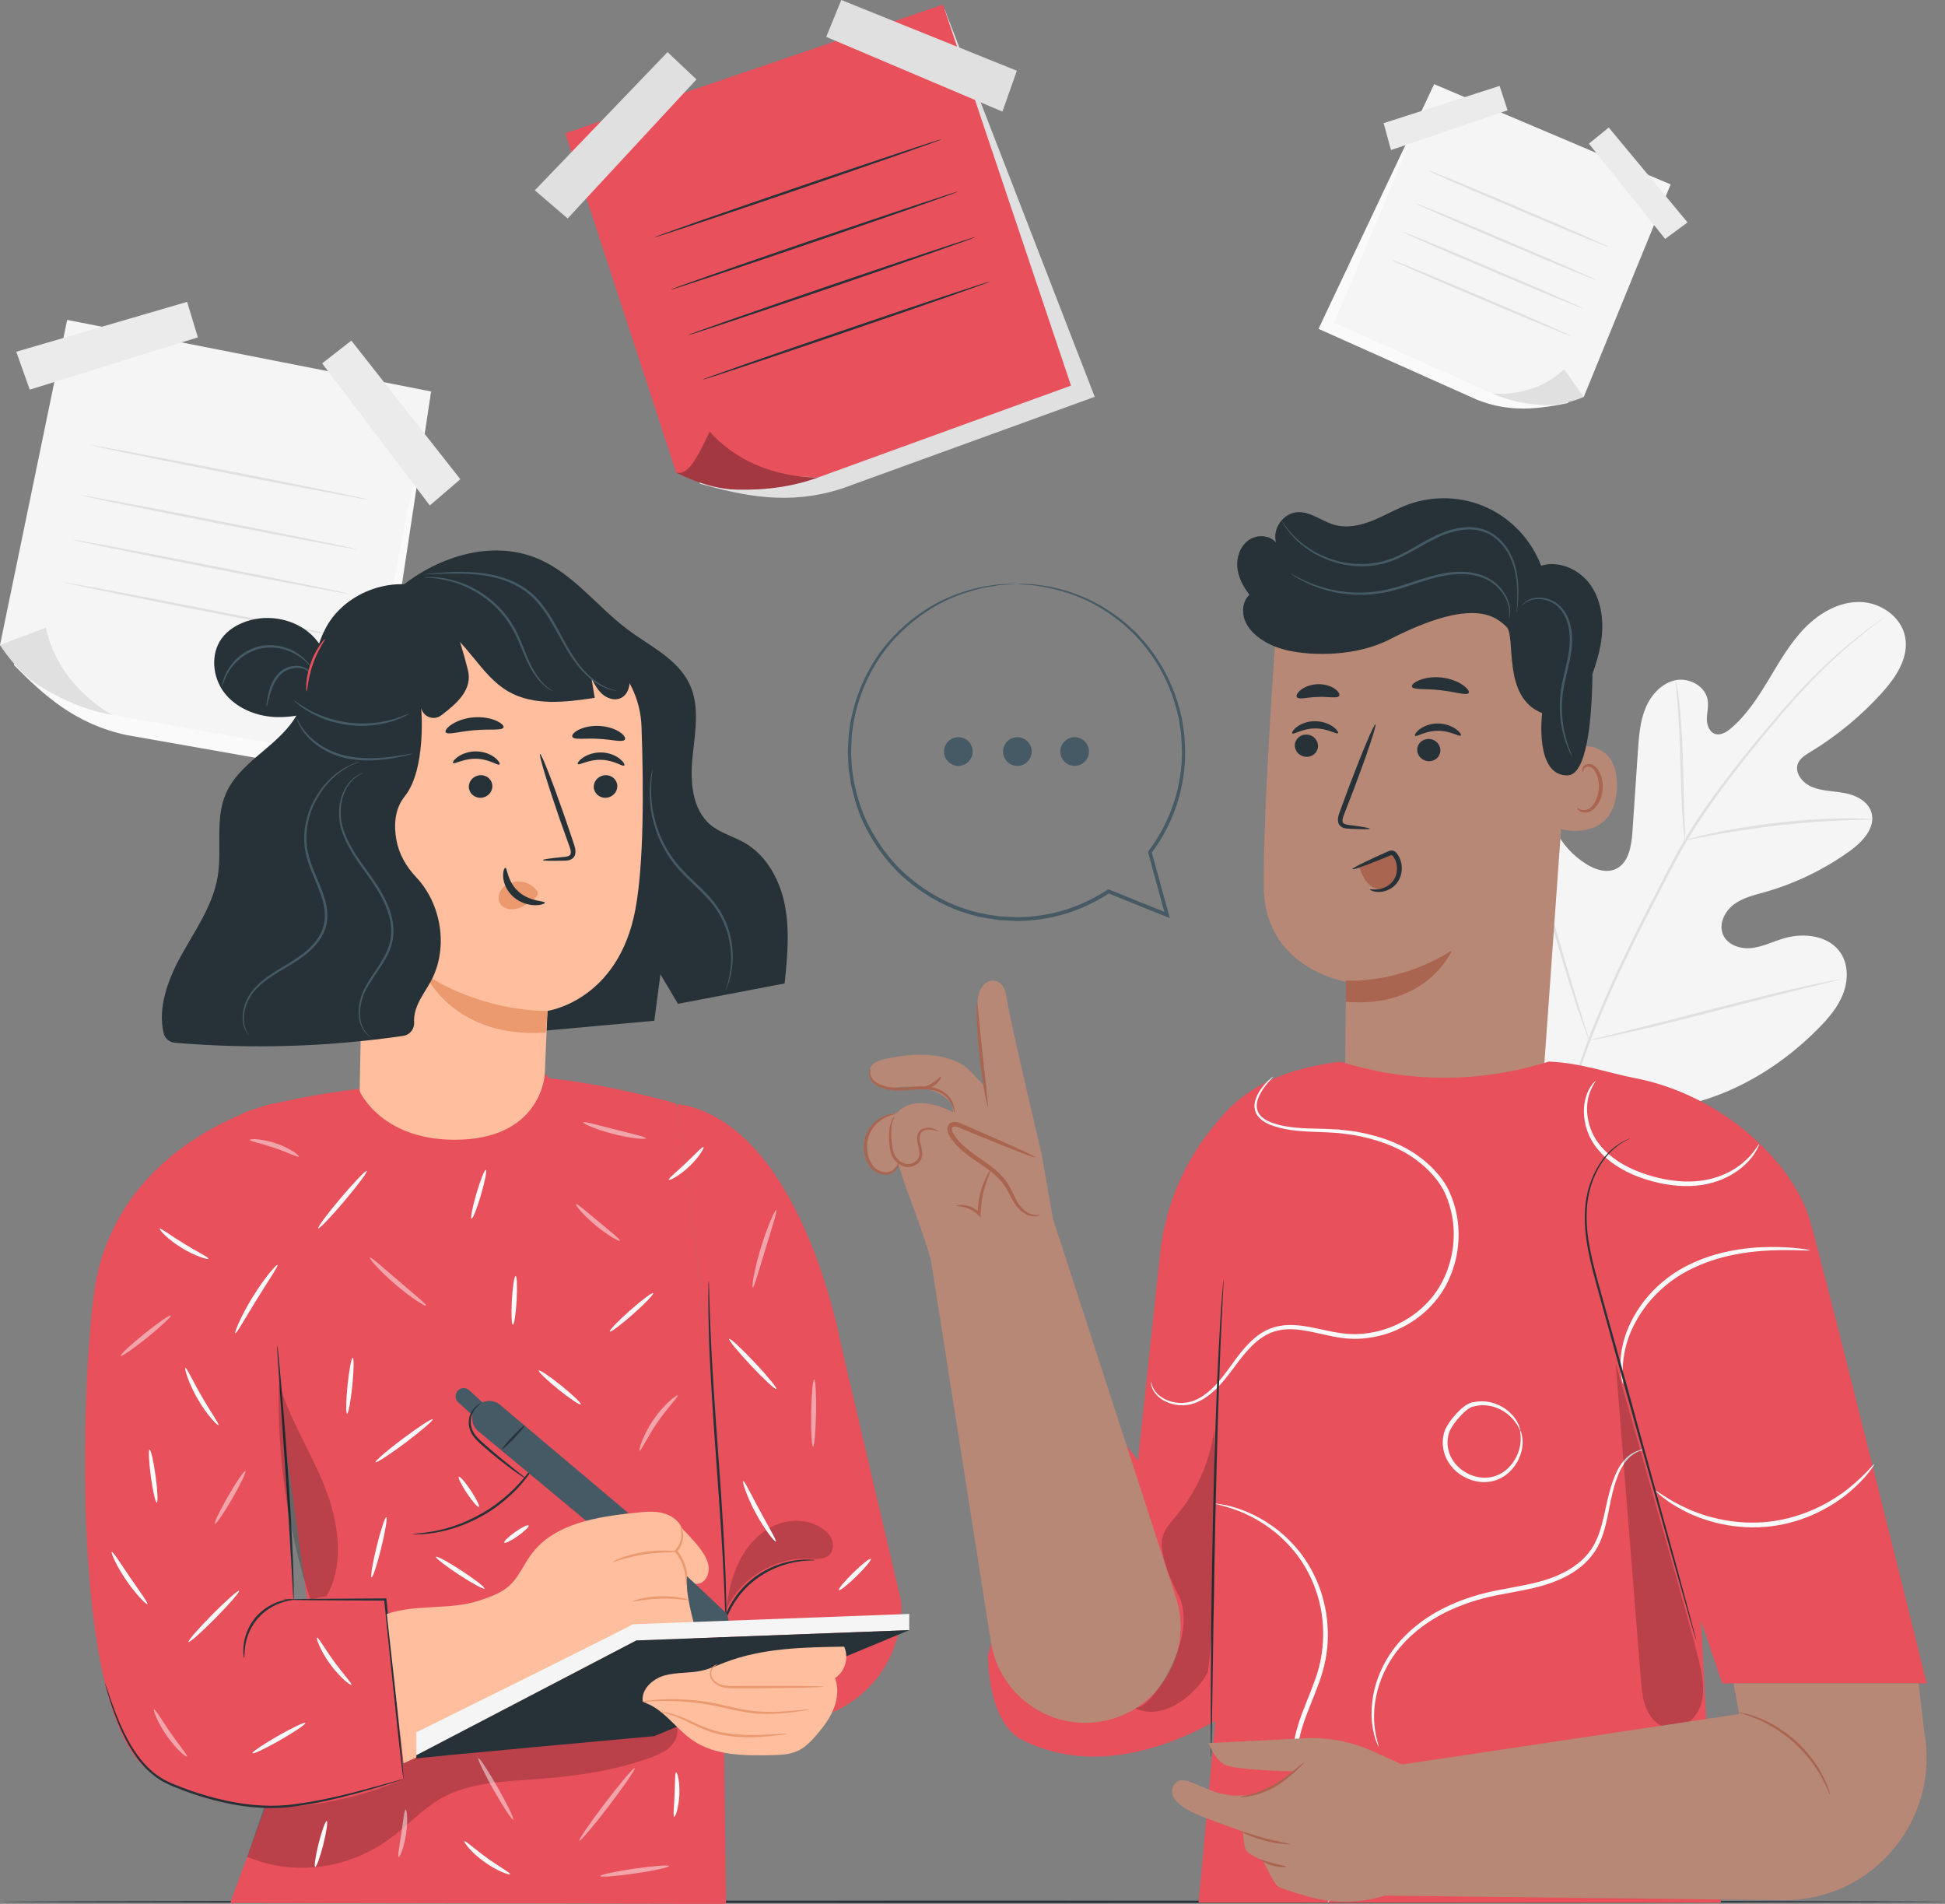 <svg width="188" height="184" viewBox="0 0 188 184" fill="none" xmlns="http://www.w3.org/2000/svg">
<rect x="0" y="0" width="188" height="184" fill="#808080" stroke="none"/>
<g id="Frame" clip-path="url(#clip0_734_1178)">
<g id="Group">
<g id="Group_2">
<path id="Vector" d="M7.847 32.855L1.355 64.276C4.243 67.213 7.305 69.994 12.245 71.042L36.016 75.231L41.597 38.293L7.847 32.855Z" fill="#FAFAFA"/>
<path id="Vector_2" d="M6.491 30.917L0 62.338L10.89 69.103L34.661 73.297L41.681 37.838L6.491 30.917Z" fill="#F5F5F5"/>
<path id="Vector_3" d="M4.43 60.662L0 62.338C0 62.338 1.6 64.954 3.932 66.371C6.265 67.788 8.513 68.684 10.89 69.103C10.89 69.103 5.701 66.514 4.43 60.662Z" fill="#E0E0E0"/>
</g>
<path id="Vector_4" d="M2.875 37.66L19.123 32.606L18.088 29.174L1.573 33.992L2.875 37.66Z" fill="#EBEBEB"/>
<path id="Vector_5" d="M44.494 46.315L33.959 32.918L31.138 35.12L41.544 48.851L44.494 46.315Z" fill="#EBEBEB"/>
<g id="Group_3">
<path id="Vector_6" d="M35.568 48.276C35.554 48.339 29.556 47.215 22.167 45.767C14.778 44.318 8.797 43.093 8.811 43.03C8.824 42.968 14.822 44.091 22.212 45.54C29.601 46.988 35.581 48.214 35.568 48.276Z" fill="#E0E0E0"/>
</g>
<g id="Group_4">
<path id="Vector_7" d="M34.506 53.094C34.492 53.156 28.494 52.033 21.105 50.585C13.716 49.136 7.736 47.91 7.749 47.848C7.762 47.786 13.761 48.909 21.15 50.357C28.539 51.806 34.519 53.031 34.506 53.094Z" fill="#E0E0E0"/>
</g>
<g id="Group_5">
<path id="Vector_8" d="M33.817 57.413C33.804 57.475 27.805 56.352 20.416 54.904C13.027 53.455 7.047 52.23 7.06 52.167C7.074 52.105 13.072 53.228 20.461 54.676C27.85 56.125 33.83 57.35 33.817 57.413Z" fill="#E0E0E0"/>
</g>
<g id="Group_6">
<path id="Vector_9" d="M32.986 61.54C32.973 61.602 26.975 60.479 19.586 59.031C12.197 57.582 6.216 56.356 6.229 56.294C6.243 56.232 12.241 57.355 19.63 58.803C27.015 60.252 32.995 61.477 32.986 61.54Z" fill="#E0E0E0"/>
</g>
</g>
<g id="Group_7">
<g id="Group_8">
<path id="Vector_10" d="M159.955 18.406L151.553 38.952C148.762 39.518 145.936 39.924 142.697 38.605L127.444 31.781L138.49 8.428L159.955 18.406Z" fill="#FAFAFA"/>
<path id="Vector_11" d="M161.479 17.823L153.081 38.364L144.221 38.017L128.968 31.193L138.623 8.134L161.479 17.823Z" fill="#F5F5F5"/>
<path id="Vector_12" d="M151.184 35.681L153.077 38.365C153.077 38.365 151.148 39.243 149.264 39.153C147.381 39.06 145.745 38.703 144.221 38.017C144.221 38.017 148.198 38.547 151.184 35.681Z" fill="#E0E0E0"/>
</g>
<path id="Vector_13" d="M160.95 23.091L153.579 13.887L155.498 12.323L163.114 21.495L160.95 23.091Z" fill="#EBEBEB"/>
<path id="Vector_14" d="M133.74 11.904L144.95 8.303L145.719 10.661L134.451 14.502L133.74 11.904Z" fill="#EBEBEB"/>
<g id="Group_9">
<path id="Vector_15" d="M138.103 16.49C138.13 16.432 142.04 18.032 146.834 20.069C151.633 22.106 155.503 23.804 155.476 23.862C155.449 23.92 151.544 22.32 146.745 20.283C141.946 18.251 138.076 16.553 138.103 16.49Z" fill="#E0E0E0"/>
</g>
<g id="Group_10">
<path id="Vector_16" d="M136.855 19.668C136.881 19.61 140.791 21.21 145.585 23.247C150.384 25.283 154.254 26.981 154.227 27.039C154.201 27.097 150.295 25.497 145.497 23.46C140.698 21.424 136.828 19.726 136.855 19.668Z" fill="#E0E0E0"/>
</g>
<g id="Group_11">
<path id="Vector_17" d="M135.579 22.414C135.606 22.356 139.516 23.956 144.31 25.992C149.109 28.029 152.979 29.727 152.952 29.785C152.926 29.843 149.02 28.243 144.221 26.206C139.423 24.17 135.557 22.472 135.579 22.414Z" fill="#E0E0E0"/>
</g>
<g id="Group_12">
<path id="Vector_18" d="M134.469 25.101C134.495 25.043 138.405 26.643 143.199 28.679C147.998 30.716 151.868 32.414 151.841 32.472C151.815 32.53 147.909 30.93 143.111 28.893C138.312 26.861 134.442 25.163 134.469 25.101Z" fill="#E0E0E0"/>
</g>
</g>
<g id="Group_13">
<g id="Group_14">
<g id="Group_15">
<g id="Group_16">
<path id="Vector_19" d="M150.819 105.952C144.012 100.39 143.075 90.933 143.981 82.563C144.132 81.168 144.088 79.679 144.843 78.498C145.599 77.317 147.212 76.595 148.416 77.277C149.415 77.843 149.78 79.086 150.286 80.129C150.962 81.52 152.028 82.705 153.33 83.512C154.183 84.042 155.263 84.408 156.178 83.984C157.431 83.409 157.697 81.747 157.791 80.356C157.968 77.758 158.142 75.16 158.319 72.562C158.413 71.167 158.515 69.745 159.044 68.457C159.572 67.169 160.617 66.01 161.967 65.738C163.318 65.466 164.895 66.349 165.073 67.735C165.149 68.31 164.989 68.894 164.984 69.473C164.98 70.052 165.202 70.712 165.735 70.917C166.277 71.122 166.864 70.77 167.308 70.391C168.845 69.09 169.952 67.352 170.996 65.618C172.04 63.884 173.058 62.106 174.47 60.666C175.883 59.227 177.772 58.148 179.771 58.179C181.771 58.215 183.797 59.606 184.157 61.598C184.516 63.599 183.228 65.506 181.864 67.004C179.847 69.228 177.51 71.149 174.955 72.695C174.493 72.976 173.995 73.275 173.791 73.778C173.422 74.683 174.231 75.672 175.119 76.047C176.128 76.47 177.261 76.444 178.332 76.653C179.407 76.862 180.544 77.428 180.878 78.485C181.34 79.951 180.042 81.355 178.803 82.246C176.319 84.029 173.533 85.379 170.605 86.213C169.556 86.511 168.454 86.761 167.579 87.421C166.704 88.08 166.113 89.293 166.539 90.313C166.966 91.334 168.219 91.744 169.303 91.623C170.387 91.503 171.387 90.99 172.435 90.683C174.399 90.104 176.852 90.416 177.954 92.163C178.678 93.308 178.634 94.828 178.132 96.098C177.63 97.364 176.723 98.42 175.772 99.383C172.449 102.757 168.317 105.364 163.776 106.572C159.235 107.784 155.098 107.895 150.819 105.952Z" fill="#F5F5F5"/>
</g>
</g>
</g>
<g id="Group_17">
<g id="Group_18">
<g id="Group_19">
<g id="Group_20">
<path id="Vector_20" d="M150.251 112.169C150.802 108.867 151.815 104.994 153.37 100.858C154.916 96.713 156.982 92.314 159.301 87.786C159.888 86.658 160.461 85.54 161.034 84.439C161.603 83.342 162.172 82.255 162.789 81.225C164.02 79.162 165.358 77.268 166.686 75.512C168.015 73.756 169.334 72.133 170.583 70.632C171.836 69.13 173.026 67.752 174.168 66.54C176.443 64.111 178.505 62.373 179.967 61.236C180.7 60.666 181.277 60.243 181.677 59.962C181.868 59.828 182.02 59.721 182.131 59.645C182.233 59.574 182.286 59.543 182.291 59.543C182.295 59.547 182.246 59.587 182.144 59.663C182.033 59.748 181.891 59.859 181.704 60.002C181.317 60.296 180.744 60.733 180.025 61.317C178.58 62.475 176.545 64.227 174.293 66.665C173.164 67.877 171.982 69.263 170.738 70.77C169.499 72.281 168.183 73.903 166.864 75.659C165.544 77.415 164.216 79.305 162.998 81.359C162.385 82.384 161.825 83.463 161.252 84.564C160.683 85.664 160.106 86.779 159.524 87.911C157.204 92.434 155.134 96.824 153.583 100.951C152.024 105.074 150.993 108.925 150.424 112.209" fill="#E0E0E0"/>
</g>
</g>
</g>
</g>
<g id="Group_21">
<g id="Group_22">
<g id="Group_23">
<g id="Group_24">
<path id="Vector_21" d="M162.861 81.217C162.843 81.217 162.812 81.003 162.767 80.611C162.723 80.219 162.678 79.653 162.629 78.953C162.536 77.549 162.474 75.61 162.412 73.471C162.35 71.332 162.261 69.397 162.145 68.002C162.087 67.303 162.039 66.741 161.999 66.349C161.963 65.957 161.95 65.743 161.967 65.738C161.985 65.734 162.03 65.948 162.101 66.336C162.172 66.723 162.247 67.285 162.327 67.985C162.487 69.38 162.607 71.323 162.669 73.466C162.727 75.579 162.776 77.487 162.816 78.948C162.838 79.608 162.856 80.165 162.869 80.611C162.883 80.994 162.878 81.212 162.861 81.217Z" fill="#E0E0E0"/>
</g>
</g>
</g>
</g>
<g id="Group_25">
<g id="Group_26">
<g id="Group_27">
<g id="Group_28">
<path id="Vector_22" d="M180.966 79.198C180.966 79.216 180.709 79.225 180.247 79.229C179.785 79.238 179.118 79.243 178.296 79.278C176.648 79.332 174.373 79.492 171.871 79.773C169.37 80.063 167.117 80.419 165.491 80.722C164.678 80.869 164.025 81.007 163.571 81.097C163.118 81.19 162.865 81.235 162.86 81.217C162.856 81.199 163.1 81.123 163.549 80.999C163.998 80.878 164.647 80.713 165.455 80.54C167.073 80.187 169.33 79.8 171.84 79.51C174.35 79.225 176.634 79.1 178.292 79.091C179.118 79.082 179.789 79.1 180.251 79.127C180.713 79.153 180.966 79.176 180.966 79.198Z" fill="#E0E0E0"/>
</g>
</g>
</g>
</g>
<g id="Group_29">
<g id="Group_30">
<g id="Group_31">
<g id="Group_32">
<path id="Vector_23" d="M153.61 100.542C153.601 100.546 153.565 100.466 153.503 100.314C153.432 100.132 153.348 99.913 153.245 99.641C153.023 99.058 152.726 98.206 152.374 97.146C151.664 95.029 150.775 92.074 149.837 88.802C148.9 85.527 148.038 82.572 147.376 80.441C147.052 79.407 146.781 78.556 146.581 77.923C146.496 77.647 146.425 77.424 146.367 77.237C146.323 77.081 146.301 76.996 146.31 76.992C146.318 76.987 146.354 77.068 146.416 77.219C146.487 77.402 146.572 77.62 146.674 77.888C146.896 78.472 147.194 79.323 147.545 80.383C148.256 82.501 149.144 85.455 150.082 88.727C151.019 91.998 151.881 94.957 152.543 97.088C152.872 98.122 153.139 98.973 153.339 99.606C153.423 99.882 153.494 100.105 153.552 100.292C153.601 100.453 153.619 100.537 153.61 100.542Z" fill="#E0E0E0"/>
</g>
</g>
</g>
</g>
<g id="Group_33">
<g id="Group_34">
<g id="Group_35">
<g id="Group_36">
<path id="Vector_24" d="M177.91 94.636C177.91 94.645 177.83 94.672 177.665 94.716C177.474 94.766 177.243 94.823 176.959 94.895C176.306 95.055 175.426 95.269 174.355 95.532C172.16 96.071 169.13 96.851 165.789 97.716C162.447 98.581 159.408 99.334 157.2 99.824C156.093 100.069 155.2 100.261 154.578 100.381C154.29 100.435 154.054 100.479 153.863 100.515C153.699 100.541 153.61 100.55 153.61 100.541C153.61 100.533 153.69 100.506 153.854 100.461C154.045 100.412 154.276 100.354 154.561 100.283C155.214 100.123 156.093 99.909 157.164 99.646C159.359 99.106 162.389 98.331 165.731 97.462C169.072 96.597 172.111 95.844 174.319 95.354C175.426 95.109 176.319 94.917 176.941 94.797C177.23 94.743 177.465 94.699 177.656 94.663C177.821 94.636 177.905 94.627 177.91 94.636Z" fill="#E0E0E0"/>
</g>
</g>
</g>
</g>
</g>
<g id="Group_37">
<path id="Vector_25" d="M188 183.799C188 183.862 145.963 183.915 94.115 183.915C42.25 183.915 0.222 183.862 0.222 183.799C0.222 183.737 42.25 183.684 94.115 183.684C145.959 183.684 188 183.733 188 183.799Z" fill="#263238"/>
</g>
<g id="Group_38">
<g id="Group_39">
<path id="Vector_26" d="M56.935 13.967L67.652 46.747C71.913 47.937 76.249 48.882 81.412 47.206L105.814 38.351L91.312 0.913L56.935 13.967Z" fill="#E0E0E0"/>
<path id="Vector_27" d="M54.638 12.884L65.359 45.669L79.12 46.128L103.522 37.268L91.143 0.445L54.638 12.884Z" fill="#E8505B"/>
<path id="Vector_28" d="M68.594 41.724L65.359 45.668C65.359 45.668 68.247 47.251 71.18 47.318C74.108 47.389 76.685 47.014 79.124 46.127C79.12 46.127 72.899 46.497 68.594 41.724Z" fill="#E8505B"/>
<path id="Vector_29" opacity="0.3" d="M68.594 41.724C67.612 43.721 66.617 46.056 65.359 45.668C65.359 45.668 68.247 47.251 71.18 47.318C74.108 47.389 76.685 47.014 79.124 46.127C79.12 46.127 72.899 46.497 68.594 41.724Z" fill="black"/>
</g>
<path id="Vector_30" d="M54.869 21.116L67.319 7.679L64.524 5.036L51.696 18.393L54.869 21.116Z" fill="#E0E0E0"/>
<path id="Vector_31" d="M98.288 6.837L81.319 0L79.862 3.565L96.892 10.786L98.288 6.837Z" fill="#E0E0E0"/>
<g id="Group_40">
<path id="Vector_32" d="M91.014 13.46C91.036 13.522 84.838 15.688 77.178 18.304C69.513 20.92 63.289 22.993 63.266 22.93C63.244 22.868 69.438 20.702 77.103 18.086C84.763 15.47 90.992 13.397 91.014 13.46Z" fill="#263238"/>
</g>
<g id="Group_41">
<path id="Vector_33" d="M92.591 18.518C92.614 18.581 86.415 20.747 78.755 23.363C71.091 25.979 64.866 28.051 64.844 27.989C64.822 27.927 71.015 25.76 78.68 23.144C86.344 20.533 92.574 18.46 92.591 18.518Z" fill="#263238"/>
</g>
<g id="Group_42">
<path id="Vector_34" d="M94.258 22.917C94.28 22.979 88.082 25.145 80.422 27.761C72.757 30.378 66.532 32.45 66.51 32.388C66.488 32.325 72.682 30.159 80.346 27.543C88.011 24.927 94.24 22.854 94.258 22.917Z" fill="#263238"/>
</g>
<g id="Group_43">
<path id="Vector_35" d="M95.684 27.213C95.706 27.276 89.508 29.442 81.848 32.058C74.183 34.674 67.958 36.746 67.936 36.684C67.914 36.621 74.108 34.455 81.772 31.839C89.432 29.223 95.662 27.151 95.684 27.213Z" fill="#263238"/>
</g>
</g>
<g id="Group_44">
<path id="Vector_36" d="M112.142 121.105L109.991 141.183C109.991 141.183 105.801 134.832 102.966 137.662C100.265 140.358 95.497 160.058 95.497 160.058C95.497 160.058 95.431 166.48 98.839 168.178C109.747 173.611 121.894 163.369 121.894 163.369L120.17 105.961C115.647 109.78 112.773 115.209 112.142 121.105Z" fill="#E8505B"/>
<g id="Group_45">
<g id="Group_46">
<g id="Group_47">
<g id="Group_48">
<g id="Group_49">
<g id="Group_50">
<g id="Group_51">
<g id="Group_52">
<g id="Group_53">
<g id="Group_54">
<g id="Group_55">
<path id="Vector_37" d="M148.962 107.169L130.074 105.653C129.959 103.443 130.114 94.881 130.114 94.881C130.114 94.881 122.254 93.655 122.157 85.771C122.059 77.887 123.423 59.788 123.423 59.788C132.518 55.866 143.017 57.19 150.864 63.246L152.028 64.147L148.962 107.169Z" fill="#B78876"/>
</g>
</g>
</g>
<g id="Group_56">
<g id="Group_57">
<g id="Group_58">
<path id="Vector_38" d="M130.101 94.77C130.101 94.77 135.068 95.175 140.347 91.85C140.347 91.85 137.925 97.524 130.083 96.811L130.101 94.77Z" fill="#AA6550"/>
</g>
</g>
</g>
</g>
</g>
</g>
<g id="Group_59">
<g id="Group_60">
<g id="Group_61">
<g id="Group_62">
<path id="Vector_39" d="M151.059 72.316C151.193 72.258 156.458 70.716 156.289 76.105C156.116 81.493 150.757 80.209 150.753 80.053C150.748 79.902 151.059 72.316 151.059 72.316Z" fill="#B78876"/>
</g>
</g>
</g>
<g id="Group_63">
<g id="Group_64">
<g id="Group_65">
<g id="Group_66">
<path id="Vector_40" d="M152.459 78.066C152.481 78.048 152.552 78.132 152.708 78.213C152.859 78.288 153.125 78.346 153.405 78.248C153.978 78.057 154.485 77.17 154.543 76.198C154.574 75.708 154.485 75.24 154.325 74.848C154.174 74.447 153.93 74.166 153.645 74.103C153.361 74.028 153.156 74.193 153.085 74.344C153.01 74.491 153.041 74.603 153.01 74.612C152.997 74.625 152.899 74.518 152.948 74.295C152.974 74.188 153.041 74.063 153.17 73.965C153.303 73.863 153.494 73.818 153.69 73.845C154.103 73.885 154.463 74.282 154.641 74.71C154.84 75.142 154.952 75.672 154.916 76.221C154.845 77.303 154.258 78.302 153.476 78.502C153.094 78.587 152.783 78.467 152.623 78.333C152.468 78.195 152.441 78.075 152.459 78.066Z" fill="#AA6550"/>
</g>
</g>
</g>
</g>
</g>
<g id="Group_67">
<g id="Group_68">
<g id="Group_69">
<g id="Group_70">
<g id="Group_71">
<g id="Group_72">
<g id="Group_73">
<g id="Group_74">
<g id="Group_75">
<path id="Vector_41" d="M125.156 72.009C125.134 72.602 125.618 73.11 126.24 73.145C126.858 73.177 127.377 72.726 127.395 72.129C127.417 71.537 126.933 71.024 126.315 70.993C125.693 70.962 125.178 71.416 125.156 72.009Z" fill="#263238"/>
</g>
</g>
</g>
<g id="Group_76">
<g id="Group_77">
<g id="Group_78">
<g id="Group_79">
<path id="Vector_42" d="M124.911 70.881C125.049 71.028 125.902 70.395 127.106 70.4C128.31 70.387 129.199 71.011 129.328 70.859C129.39 70.792 129.252 70.529 128.866 70.249C128.488 69.968 127.839 69.696 127.084 69.7C126.333 69.705 125.698 69.981 125.333 70.266C124.969 70.552 124.845 70.819 124.911 70.881Z" fill="#263238"/>
</g>
</g>
</g>
</g>
</g>
<g id="Group_80">
<g id="Group_81">
<g id="Group_82">
<g id="Group_83">
<path id="Vector_43" d="M136.984 72.432C136.961 73.025 137.446 73.533 138.068 73.569C138.685 73.6 139.205 73.15 139.223 72.553C139.245 71.96 138.761 71.452 138.143 71.416C137.521 71.385 137.001 71.84 136.984 72.432Z" fill="#263238"/>
</g>
</g>
</g>
<g id="Group_84">
<g id="Group_85">
<g id="Group_86">
<g id="Group_87">
<path id="Vector_44" d="M136.779 71.108C136.917 71.255 137.77 70.623 138.979 70.627C140.183 70.614 141.071 71.238 141.2 71.086C141.262 71.019 141.125 70.756 140.738 70.475C140.36 70.195 139.712 69.923 138.956 69.923C138.205 69.927 137.57 70.204 137.206 70.489C136.837 70.779 136.712 71.041 136.779 71.108Z" fill="#263238"/>
</g>
</g>
</g>
</g>
</g>
<g id="Group_88">
<g id="Group_89">
<g id="Group_90">
<g id="Group_91">
<path id="Vector_45" d="M132.398 80.094C132.403 80.027 131.652 79.893 130.439 79.737C130.132 79.706 129.839 79.643 129.786 79.434C129.714 79.211 129.843 78.877 129.99 78.516C130.279 77.767 130.585 76.983 130.901 76.163C132.167 72.811 133.082 70.052 132.949 70.003C132.816 69.954 131.678 72.633 130.412 75.984C130.105 76.813 129.817 77.598 129.537 78.355C129.421 78.707 129.221 79.104 129.377 79.568C129.461 79.799 129.688 79.969 129.883 80.018C130.079 80.08 130.257 80.08 130.408 80.089C131.634 80.156 132.394 80.16 132.398 80.094Z" fill="#263238"/>
</g>
</g>
</g>
</g>
</g>
</g>
</g>
<g id="Group_92">
<g id="Group_93">
<g id="Group_94">
<path id="Vector_46" d="M136.468 66.362C136.588 66.692 137.792 66.536 139.21 66.705C140.631 66.848 141.773 67.262 141.96 66.968C142.044 66.825 141.844 66.518 141.382 66.197C140.925 65.88 140.196 65.577 139.343 65.479C138.494 65.386 137.712 65.519 137.197 65.733C136.681 65.947 136.419 66.206 136.468 66.362Z" fill="#263238"/>
</g>
</g>
</g>
<g id="Group_95">
<g id="Group_96">
<g id="Group_97">
<path id="Vector_47" d="M125.356 67.378C125.569 67.654 126.4 67.369 127.4 67.356C128.399 67.307 129.248 67.538 129.443 67.253C129.528 67.115 129.394 66.839 129.026 66.576C128.661 66.317 128.053 66.103 127.364 66.126C126.675 66.148 126.08 66.397 125.733 66.678C125.378 66.959 125.262 67.244 125.356 67.378Z" fill="#263238"/>
</g>
</g>
</g>
</g>
</g>
</g>
<g id="Group_98">
<path id="Vector_48" d="M119.597 54.819C119.513 53.843 119.877 52.795 120.668 52.22C121.459 51.645 122.69 51.681 123.334 52.421C122.965 51.106 124.036 49.586 125.4 49.502C126.68 49.421 127.773 50.393 129.012 50.732C130.221 51.066 131.518 50.776 132.682 50.308C133.847 49.84 134.931 49.19 136.108 48.757C138.565 47.857 141.373 47.968 143.746 49.065C146.123 50.161 148.038 52.22 148.958 54.676C150.677 54.137 152.628 55.015 153.69 56.472C154.747 57.934 155.023 59.85 154.809 61.642C154.667 62.854 154.316 64.026 153.912 65.181C153.912 65.283 153.921 65.381 153.921 65.484C153.841 69.816 153.352 74.91 151.508 74.937C148.296 74.986 149.06 68.916 149.06 68.916C145.119 67.387 146.585 61.459 145.599 60.563C144.612 59.663 142.551 57.577 134.295 61.807C131.092 63.452 126.826 63.398 124.503 62.868C124.436 62.854 124.365 62.841 124.298 62.828C124.285 62.823 124.263 62.823 124.249 62.819C124.223 62.814 124.205 62.796 124.183 62.792C123.441 62.6 122.725 62.311 122.068 61.892C121.321 61.415 120.641 60.773 120.321 59.944C120.006 59.115 120.122 58.081 120.77 57.475C120.157 56.704 119.682 55.795 119.597 54.819Z" fill="#263238"/>
</g>
</g>
<g id="Group_99">
<g id="Group_100">
<g id="Group_101">
<path id="Vector_49" d="M164.416 156.63L165.011 167.817L166.34 183.884H115.852L118.042 160.147L113.746 122.638C114.119 109.384 119.193 103.875 129.572 102.609C129.657 102.6 128.666 102.721 128.755 102.712C130.185 102.542 128.755 102.712 129.572 102.609C136.286 104.682 143 104.677 149.713 102.596C152.828 102.729 155.405 103.688 158.053 104.2C166.393 105.805 173.258 112.267 174.924 117.892C176.297 122.522 186.227 162.692 186.227 162.692H166.473L164.416 156.63Z" fill="#E8505B"/>
</g>
</g>
</g>
</g>
</g>
</g>
<path id="Vector_50" d="M131.372 83.819C131.563 84.3 131.754 84.786 132.074 85.196C132.389 85.602 132.856 85.927 133.371 85.95C133.918 85.976 134.451 85.651 134.753 85.192C135.06 84.733 135.162 84.162 135.139 83.614C135.117 83.115 134.891 82.522 134.397 82.464C134.193 82.442 133.989 82.518 133.798 82.598C132.936 82.95 132.069 83.302 131.207 83.654" fill="#AA6550"/>
<g id="Group_102">
<path id="Vector_51" d="M132.407 85.958C132.42 85.878 132.989 86.11 133.789 85.789C134.175 85.633 134.602 85.321 134.833 84.835C135.068 84.354 135.113 83.703 134.868 83.132C134.811 82.99 134.726 82.861 134.642 82.745C134.54 82.638 134.557 82.642 134.446 82.66C134.34 82.687 134.171 82.767 134.033 82.825C133.886 82.883 133.749 82.941 133.607 82.999C133.051 83.222 132.549 83.422 132.127 83.578C131.278 83.895 130.741 84.064 130.714 84.006C130.687 83.948 131.181 83.672 131.998 83.28C132.407 83.084 132.896 82.852 133.442 82.607C133.58 82.544 133.718 82.482 133.86 82.419C134.011 82.357 134.126 82.29 134.335 82.223C134.437 82.197 134.58 82.179 134.722 82.237C134.86 82.295 134.944 82.384 135.006 82.464C135.122 82.62 135.224 82.776 135.299 82.959C135.606 83.667 135.53 84.456 135.219 85.04C134.904 85.637 134.362 85.972 133.904 86.105C133.438 86.248 133.038 86.217 132.78 86.15C132.518 86.07 132.398 85.98 132.407 85.958Z" fill="#263238"/>
</g>
<g id="Group_103">
<g id="Group_104">
<g id="Group_105">
<g id="Group_106">
<g id="Group_107">
<g id="Group_108">
<path id="Vector_52" d="M113.661 154.389L101.771 117.771L100.696 111.621C100.696 111.621 97.461 97.916 97.319 96.557C97.155 94.988 96.359 94.694 95.786 94.792C94.893 94.948 94.378 96.124 94.48 97.475C94.516 97.943 95.36 105.279 95.36 105.279C95.36 105.279 94.96 104.708 93.729 103.452C92.498 102.195 89.872 101.682 87.273 102.048C84.674 102.413 83.976 102.747 84.074 103.768C84.114 104.178 84.376 104.481 84.692 104.699C85.207 105.06 85.851 105.19 86.478 105.109C90.65 104.579 92.014 106.701 92.014 106.701L92.156 107.503C92.156 107.503 89.419 105.956 87.482 106.946C87.166 107.106 86.922 107.311 86.727 107.534C85.616 107.663 84.594 108.39 84.118 109.406C83.625 110.462 83.745 111.781 84.421 112.731C84.745 113.185 85.291 113.577 85.82 113.413C86.1 113.323 86.309 113.096 86.509 112.882C86.615 112.771 86.727 112.659 86.851 112.566L87.562 114.763C87.562 114.763 89.419 119.616 89.988 121.818L95.777 158.689C96.582 163.801 101.407 167.26 106.49 166.364C112.013 165.397 115.398 159.741 113.661 154.389Z" fill="#B78876"/>
</g>
</g>
</g>
</g>
<g id="Group_109">
<g id="Group_110">
<g id="Group_111">
<g id="Group_112">
<g id="Group_113">
<path id="Vector_53" d="M100.514 117.396C99.767 117.69 98.923 117.209 98.434 116.576C97.945 115.939 97.688 115.155 97.248 114.486C95.933 112.485 93.191 111.754 91.969 109.69C91.801 109.401 91.681 108.995 91.925 108.768C92.152 108.558 92.516 108.665 92.8 108.786C95.235 109.815 97.67 110.84 100.105 111.87" fill="#B78876"/>
</g>
</g>
</g>
</g>
<g id="Group_114">
<g id="Group_115">
<g id="Group_116">
<g id="Group_117">
<g id="Group_118">
<path id="Vector_54" d="M100.105 111.866C100.118 111.839 99.847 111.692 99.35 111.451C98.852 111.211 98.123 110.876 97.226 110.475C96.284 110.061 95.217 109.593 94.049 109.08C93.747 108.951 93.44 108.817 93.129 108.684C92.827 108.581 92.48 108.309 91.96 108.483C91.703 108.581 91.552 108.889 91.57 109.125C91.574 109.365 91.654 109.566 91.752 109.749C91.956 110.087 92.183 110.399 92.454 110.685C93.542 111.826 94.858 112.472 95.844 113.287C96.346 113.684 96.772 114.112 97.088 114.575C97.403 115.034 97.621 115.534 97.87 115.97C98.332 116.875 99.079 117.428 99.656 117.521C100.243 117.628 100.536 117.406 100.518 117.397C100.509 117.352 100.207 117.504 99.696 117.352C99.185 117.209 98.559 116.701 98.15 115.819C97.928 115.387 97.723 114.879 97.399 114.37C97.075 113.858 96.621 113.39 96.106 112.967C95.088 112.106 93.787 111.438 92.782 110.382C92.529 110.123 92.32 109.824 92.143 109.539C91.978 109.254 91.965 108.946 92.134 108.897C92.311 108.817 92.645 108.955 92.96 109.089C93.276 109.218 93.582 109.348 93.884 109.472C95.066 109.949 96.146 110.39 97.097 110.774C98.012 111.139 98.759 111.429 99.278 111.616C99.798 111.803 100.092 111.897 100.105 111.866Z" fill="#AA6550"/>
</g>
</g>
</g>
</g>
</g>
</g>
<g id="Group_119">
<g id="Group_120">
<g id="Group_121">
<g id="Group_122">
<g id="Group_123">
<path id="Vector_55" d="M92.254 107.538C92.196 107.556 92.227 106.897 91.623 106.179C91.325 105.827 90.85 105.524 90.25 105.39C89.655 105.248 88.966 105.257 88.242 105.319C87.517 105.377 86.806 105.444 86.158 105.359C85.513 105.274 84.94 105.074 84.536 104.757C84.123 104.441 83.994 103.991 84.007 103.719C84.021 103.438 84.092 103.3 84.101 103.3C84.127 103.304 84.096 103.456 84.118 103.714C84.141 103.968 84.283 104.334 84.66 104.597C85.029 104.86 85.576 105.034 86.184 105.096C86.798 105.163 87.486 105.092 88.215 105.029C88.948 104.967 89.672 104.962 90.312 105.132C90.952 105.288 91.476 105.649 91.778 106.05C92.089 106.446 92.205 106.848 92.249 107.115C92.294 107.387 92.272 107.538 92.254 107.538Z" fill="#AA6550"/>
</g>
</g>
</g>
</g>
</g>
<g id="Group_124">
<g id="Group_125">
<g id="Group_126">
<g id="Group_127">
<g id="Group_128">
<path id="Vector_56" d="M94.449 96.962C94.489 96.962 94.542 97.519 94.627 98.42C94.724 99.422 94.84 100.617 94.964 101.936C95.111 103.255 95.244 104.45 95.355 105.448C95.457 106.348 95.524 106.906 95.48 106.91C95.44 106.919 95.306 106.371 95.151 105.479C94.991 104.588 94.818 103.345 94.671 101.967C94.529 100.59 94.444 99.338 94.418 98.433C94.387 97.524 94.409 96.962 94.449 96.962Z" fill="#AA6550"/>
</g>
</g>
</g>
</g>
</g>
<g id="Group_129">
<g id="Group_130">
<g id="Group_131">
<g id="Group_132">
<g id="Group_133">
<path id="Vector_57" d="M90.779 109.37C90.77 109.392 90.614 109.334 90.335 109.25C90.068 109.174 89.615 109.058 89.206 109.316C89.006 109.441 88.89 109.677 88.895 109.967C88.89 110.252 88.984 110.564 89.064 110.908C89.144 111.246 89.219 111.674 89.015 112.075C88.81 112.463 88.402 112.717 87.962 112.775C87.509 112.837 87.078 112.659 86.762 112.401C86.447 112.138 86.22 111.808 86.113 111.438C85.931 110.729 85.922 110.092 85.94 109.557C85.967 109.022 86.06 108.59 86.18 108.309C86.305 108.028 86.429 107.913 86.438 107.921C86.46 107.939 86.367 108.073 86.287 108.349C86.202 108.626 86.144 109.045 86.144 109.566C86.149 110.083 86.189 110.72 86.367 111.367C86.553 111.959 87.193 112.579 87.922 112.49C88.277 112.445 88.606 112.231 88.762 111.946C88.917 111.656 88.877 111.304 88.802 110.97C88.731 110.636 88.633 110.297 88.65 109.958C88.65 109.624 88.828 109.281 89.095 109.143C89.628 108.849 90.112 109.04 90.374 109.143C90.65 109.263 90.788 109.352 90.779 109.37Z" fill="#AA6550"/>
</g>
</g>
</g>
</g>
</g>
<g id="Group_134">
<g id="Group_135">
<g id="Group_136">
<g id="Group_137">
<g id="Group_138">
<path id="Vector_58" d="M86.86 112.169C86.873 112.165 86.931 112.316 86.864 112.588C86.798 112.846 86.576 113.239 86.096 113.435C85.625 113.622 84.954 113.537 84.438 113.109C83.923 112.686 83.599 111.995 83.514 111.255C83.434 110.511 83.607 109.789 83.927 109.228C84.247 108.662 84.705 108.274 85.118 108.038C85.536 107.797 85.918 107.699 86.184 107.659C86.451 107.623 86.598 107.636 86.598 107.654C86.611 107.712 85.998 107.717 85.229 108.211C84.852 108.457 84.443 108.835 84.163 109.357C83.879 109.874 83.727 110.542 83.803 111.22C83.874 111.897 84.167 112.526 84.607 112.9C85.043 113.279 85.616 113.372 86.02 113.234C86.433 113.096 86.66 112.775 86.749 112.548C86.847 112.321 86.833 112.169 86.86 112.169Z" fill="#AA6550"/>
</g>
</g>
</g>
</g>
</g>
<g id="Group_139">
<g id="Group_140">
<g id="Group_141">
<g id="Group_142">
<g id="Group_143">
<path id="Vector_59" d="M92.427 116.532C92.423 116.506 92.68 116.425 93.129 116.465C93.569 116.506 94.209 116.702 94.751 117.228L94.511 117.326C94.511 117.014 94.529 116.675 94.569 116.332C94.791 114.397 95.693 113.056 95.746 113.105C95.826 113.141 95.066 114.504 94.858 116.367C94.818 116.702 94.795 117.027 94.791 117.33L94.782 117.664L94.551 117.428C94.076 116.947 93.507 116.728 93.098 116.644C92.685 116.555 92.427 116.572 92.427 116.532Z" fill="#AA6550"/>
</g>
</g>
</g>
</g>
</g>
<g id="Group_144">
<g id="Group_145">
<g id="Group_146">
<g id="Group_147">
<g id="Group_148">
<path id="Vector_60" d="M90.948 104.053C91.019 104.08 90.792 104.637 90.179 104.98C89.57 105.332 88.975 105.238 88.993 105.163C88.993 105.078 89.508 105.033 90.037 104.726C90.57 104.432 90.872 104.008 90.948 104.053Z" fill="#AA6550"/>
</g>
</g>
</g>
</g>
</g>
</g>
</g>
<g id="Group_149">
<path id="Vector_61" d="M123.081 104.049C123.094 104.062 122.916 104.227 122.619 104.57C122.334 104.918 121.872 105.435 121.588 106.228C121.517 106.429 121.481 106.643 121.472 106.87C121.477 107.097 121.53 107.329 121.641 107.543C121.881 107.971 122.365 108.292 122.921 108.497C124.049 108.92 125.453 109.045 126.986 109.072C127.755 109.085 128.577 109.116 129.421 109.165C129.843 109.214 130.274 109.268 130.714 109.317C131.154 109.366 131.594 109.482 132.043 109.566C133.824 109.972 135.726 110.658 137.383 111.946C138.21 112.579 138.974 113.35 139.592 114.268C139.738 114.5 139.885 114.741 140.009 114.99C140.138 115.249 140.227 115.507 140.338 115.761C140.533 116.283 140.698 116.831 140.8 117.392C141.244 119.63 140.902 122.108 139.756 124.243C138.596 126.386 136.628 127.942 134.504 128.74C133.438 129.141 132.327 129.35 131.234 129.39C130.136 129.426 129.07 129.23 128.07 129.002C127.071 128.78 126.106 128.548 125.165 128.481C124.223 128.414 123.307 128.548 122.525 128.949C121.743 129.341 121.103 129.938 120.548 130.558C119.993 131.182 119.522 131.837 119.055 132.461C118.131 133.704 117.158 134.796 116.016 135.371C115.456 135.657 114.865 135.821 114.323 135.817C113.781 135.821 113.292 135.714 112.879 135.545C112.466 135.38 112.137 135.153 111.888 134.917C111.644 134.676 111.488 134.426 111.391 134.213C111.208 133.78 111.235 133.526 111.235 133.526C111.266 133.522 111.275 133.771 111.475 134.168C111.582 134.364 111.742 134.591 111.982 134.81C112.226 135.024 112.546 135.224 112.941 135.371C113.723 135.661 114.839 135.737 115.892 135.135C116.958 134.569 117.887 133.504 118.784 132.256C119.237 131.632 119.708 130.963 120.268 130.313C120.832 129.671 121.494 129.034 122.339 128.597C123.183 128.156 124.187 128.004 125.178 128.067C126.173 128.129 127.155 128.361 128.15 128.575C129.146 128.793 130.163 128.971 131.207 128.936C132.251 128.891 133.313 128.691 134.331 128.303C136.361 127.532 138.236 126.048 139.334 124.006C140.427 121.974 140.76 119.603 140.342 117.464C140.245 116.929 140.094 116.408 139.907 115.904C139.805 115.654 139.711 115.396 139.6 115.173C139.485 114.941 139.352 114.714 139.209 114.496C138.632 113.626 137.903 112.882 137.112 112.272C135.53 111.024 133.687 110.342 131.945 109.927C131.505 109.843 131.074 109.722 130.643 109.669C130.212 109.615 129.79 109.557 129.372 109.504C128.537 109.446 127.737 109.406 126.96 109.384C125.409 109.33 123.983 109.187 122.81 108.719C122.228 108.492 121.699 108.136 121.428 107.628C121.299 107.374 121.246 107.102 121.25 106.843C121.268 106.589 121.317 106.353 121.397 106.143C121.73 105.31 122.219 104.811 122.53 104.481C122.872 104.182 123.067 104.04 123.081 104.049Z" fill="#FAFAFA"/>
</g>
<g id="Group_150">
<path id="Vector_62" d="M156.88 133.767C156.858 133.772 156.747 133.424 156.667 132.764C156.582 132.109 156.591 131.133 156.853 129.97C157.107 128.807 157.675 127.479 158.577 126.191C159.484 124.907 160.746 123.672 162.31 122.736C163.878 121.818 165.526 121.252 167.055 120.94C168.583 120.619 169.987 120.521 171.165 120.517C172.338 120.513 173.289 120.579 173.937 120.66C174.586 120.735 174.946 120.807 174.942 120.833C174.937 120.914 173.493 120.758 171.174 120.847C170.014 120.896 168.637 121.025 167.148 121.359C165.66 121.689 164.065 122.251 162.55 123.138C161.048 124.038 159.821 125.214 158.928 126.44C158.04 127.67 157.458 128.936 157.173 130.05C156.884 131.164 156.822 132.109 156.849 132.751C156.867 133.402 156.92 133.758 156.88 133.767Z" fill="#FAFAFA"/>
</g>
<g id="Group_151">
<path id="Vector_63" d="M181.158 141.513C181.18 141.531 181.007 141.816 180.633 142.297C180.265 142.779 179.669 143.429 178.843 144.138C178.021 144.847 176.941 145.586 175.639 146.206C174.342 146.83 172.809 147.311 171.156 147.516C169.499 147.708 167.899 147.605 166.486 147.311C165.073 147.017 163.851 146.558 162.883 146.068C161.914 145.577 161.181 145.083 160.71 144.704C160.235 144.33 159.999 144.089 160.017 144.067C160.07 143.991 161.088 144.882 163.025 145.769C164.94 146.66 167.877 147.44 171.098 147.053C174.32 146.66 176.985 145.199 178.634 143.879C180.309 142.56 181.086 141.455 181.158 141.513Z" fill="#FAFAFA"/>
</g>
<g id="Group_152">
<path id="Vector_64" d="M158.839 140.091C158.844 140.109 158.697 140.153 158.435 140.256C158.173 140.358 157.795 140.559 157.418 140.933C157.04 141.312 156.68 141.869 156.396 142.578C156.111 143.291 155.88 144.142 155.68 145.091C155.476 146.045 155.32 147.115 154.956 148.233C154.769 148.791 154.53 149.361 154.187 149.896C153.841 150.426 153.405 150.925 152.89 151.349C151.868 152.209 150.584 152.806 149.22 153.212C147.851 153.617 146.403 153.84 144.946 154.125C142.04 154.665 139.378 155.743 137.348 157.299C136.33 158.065 135.482 158.948 134.815 159.857C134.162 160.779 133.687 161.733 133.371 162.647C132.745 164.479 132.74 166.092 132.9 167.157C133.06 168.231 133.304 168.797 133.256 168.811C133.242 168.815 133.176 168.681 133.069 168.409C133.011 168.276 132.958 168.106 132.896 167.901C132.829 167.701 132.776 167.46 132.722 167.188C132.505 166.11 132.451 164.447 133.06 162.544C133.367 161.599 133.838 160.606 134.504 159.638C135.184 158.68 136.05 157.767 137.09 156.964C139.165 155.342 141.902 154.223 144.857 153.675C146.327 153.386 147.763 153.167 149.091 152.779C150.415 152.396 151.646 151.826 152.619 151.023C153.108 150.631 153.516 150.168 153.845 149.677C154.17 149.183 154.405 148.648 154.592 148.118C154.956 147.048 155.134 145.987 155.36 145.029C155.583 144.066 155.84 143.211 156.156 142.484C156.476 141.758 156.876 141.187 157.293 140.808C157.715 140.434 158.124 140.251 158.404 140.171C158.684 140.086 158.839 140.077 158.839 140.091Z" fill="#FAFAFA"/>
</g>
<g id="Group_153">
<path id="Vector_65" d="M146.936 138.228C146.954 138.219 147.118 138.527 147.167 139.142C147.216 139.748 147.087 140.684 146.456 141.607C146.141 142.061 145.705 142.516 145.119 142.823C144.83 142.988 144.501 143.095 144.155 143.175C143.808 143.233 143.439 143.265 143.071 143.22C142.329 143.144 141.578 142.85 140.938 142.355C140.303 141.861 139.774 141.143 139.561 140.287C139.427 139.744 139.418 139.178 139.538 138.647C139.654 138.108 139.952 137.636 140.245 137.248C140.547 136.851 140.867 136.495 141.218 136.178C141.396 136.022 141.578 135.875 141.782 135.755C141.987 135.634 142.204 135.523 142.48 135.51L142.537 135.906C142.462 135.924 142.391 135.942 142.32 135.96L142.209 135.577C143.102 135.318 143.982 135.434 144.657 135.71C145.346 135.973 145.852 136.397 146.203 136.78C146.55 137.172 146.736 137.546 146.834 137.805C146.927 138.077 146.954 138.224 146.936 138.228C146.878 138.255 146.745 137.653 146.039 136.949C145.688 136.606 145.194 136.241 144.55 136.022C143.915 135.79 143.115 135.719 142.333 135.964L142.222 135.581C142.293 135.563 142.364 135.541 142.44 135.523L142.497 135.92C142.186 135.951 141.818 136.214 141.507 136.504C141.187 136.798 140.885 137.145 140.605 137.52C140.32 137.899 140.085 138.291 139.987 138.75C139.885 139.204 139.894 139.699 140.009 140.176C140.191 140.916 140.649 141.549 141.213 141.994C141.782 142.44 142.458 142.716 143.115 142.792C143.444 142.837 143.768 142.814 144.079 142.77C144.386 142.703 144.679 142.618 144.941 142.48C145.474 142.222 145.883 141.816 146.19 141.411C146.803 140.582 146.981 139.717 146.985 139.142C146.994 138.563 146.892 138.242 146.936 138.228Z" fill="#FAFAFA"/>
</g>
<g id="Group_154">
<path id="Vector_66" d="M118.264 123.672C118.269 123.672 118.269 123.712 118.269 123.792C118.264 123.886 118.26 124.002 118.255 124.145C118.238 124.47 118.215 124.92 118.189 125.491C118.118 126.658 118.051 128.347 117.958 130.433C117.784 134.609 117.616 140.376 117.478 146.754C117.34 153.132 117.26 158.903 117.198 163.084C117.167 165.161 117.14 166.845 117.122 168.031C117.109 168.601 117.1 169.052 117.096 169.377C117.091 169.519 117.087 169.635 117.082 169.724C117.078 169.805 117.074 169.845 117.069 169.845C117.065 169.845 117.06 169.805 117.056 169.724C117.051 169.631 117.051 169.515 117.047 169.372C117.042 169.047 117.038 168.597 117.034 168.026C117.034 166.841 117.034 165.152 117.034 163.075C117.051 158.894 117.109 153.123 117.247 146.745C117.38 140.367 117.576 134.596 117.793 130.424C117.909 128.338 118.002 126.649 118.1 125.482C118.144 124.911 118.184 124.465 118.211 124.14C118.224 123.997 118.238 123.882 118.247 123.792C118.255 123.712 118.26 123.672 118.264 123.672Z" fill="#263238"/>
</g>
<g id="Group_155" opacity="0.2">
<path id="Vector_67" d="M109.773 165.112C112.253 166.302 115.492 164.015 116.758 161.568C116.758 161.568 117.42 156.176 117.327 153.421C117.158 148.323 117.527 143.273 117.358 138.175C116.976 141.21 115.696 144.12 113.732 146.455C113.19 147.102 112.573 147.739 112.368 148.563C112.004 150.034 113.123 152.677 113.843 154.01C116.047 158.083 111.222 165.134 109.933 165.005" fill="black"/>
</g>
<g id="Group_156" opacity="0.2">
<path id="Vector_68" d="M156.173 131.841C156.987 142.003 157.795 152.164 158.608 162.326C158.684 163.284 158.768 164.265 159.142 165.152C159.519 166.039 160.248 166.832 161.185 167.023C162.625 167.318 164.02 166.074 164.429 164.657C164.838 163.24 164.509 161.729 164.158 160.294C163.554 157.856 162.874 155.44 162.19 153.025C160.208 146.014 158.226 139.003 156.24 131.997" fill="black"/>
</g>
<g id="Group_157">
<path id="Vector_69" d="M128.324 183.892C128.275 183.866 128.746 183.384 128.999 182.275C129.252 181.174 129.092 179.471 128.244 177.631C127.826 176.708 127.235 175.754 126.64 174.698C126.049 173.646 125.427 172.47 125.133 171.097C124.836 169.72 125.005 168.213 125.449 166.783C125.884 165.348 126.533 163.953 127.057 162.491C128.168 159.594 128.11 156.505 127.279 153.965C126.871 152.69 126.28 151.554 125.595 150.582C124.902 149.615 124.125 148.813 123.347 148.167C121.779 146.874 120.246 146.197 119.175 145.831C118.095 145.47 117.464 145.372 117.473 145.328C117.478 145.31 117.633 145.328 117.935 145.368C118.233 145.412 118.677 145.497 119.228 145.657C120.33 145.974 121.917 146.62 123.552 147.908C124.36 148.559 125.178 149.365 125.902 150.355C126.622 151.349 127.244 152.516 127.679 153.831C128.11 155.142 128.364 156.59 128.346 158.096C128.35 159.603 128.035 161.163 127.488 162.647C126.955 164.135 126.306 165.521 125.88 166.916C125.444 168.303 125.28 169.715 125.551 171.012C125.813 172.309 126.404 173.459 126.973 174.511C127.55 175.567 128.128 176.539 128.541 177.497C129.377 179.409 129.492 181.187 129.172 182.319C129.021 182.89 128.786 183.286 128.626 183.54C128.444 183.786 128.337 183.906 128.324 183.892Z" fill="#FAFAFA"/>
</g>
<g id="Group_158">
<path id="Vector_70" d="M170.036 110.573C170.058 110.582 169.952 110.921 169.605 111.46C169.263 111.995 168.641 112.713 167.677 113.337C166.722 113.965 165.402 114.469 163.891 114.593C162.381 114.727 160.706 114.504 159.053 113.974C157.4 113.448 155.894 112.623 154.827 111.514C154.298 110.965 153.872 110.355 153.596 109.731C153.321 109.107 153.17 108.479 153.117 107.904C153.01 106.745 153.299 105.809 153.61 105.252C153.681 105.109 153.761 104.989 153.836 104.891C153.903 104.788 153.97 104.708 154.032 104.646C154.147 104.521 154.21 104.463 154.223 104.472C154.258 104.499 154.027 104.766 153.774 105.328C153.525 105.885 153.303 106.776 153.445 107.864C153.516 108.403 153.672 108.987 153.947 109.566C154.218 110.141 154.627 110.698 155.134 111.211C156.151 112.236 157.591 113.02 159.195 113.528C160.799 114.041 162.412 114.268 163.86 114.165C165.309 114.067 166.571 113.626 167.508 113.056C168.454 112.49 169.085 111.839 169.463 111.353C169.836 110.867 170.001 110.555 170.036 110.573Z" fill="#FAFAFA"/>
</g>
<g id="Group_159">
<path id="Vector_71" d="M163.954 158.52C163.949 158.52 163.936 158.48 163.905 158.395C163.874 158.297 163.838 158.177 163.789 158.021C163.687 157.678 163.545 157.192 163.367 156.577C163.007 155.307 162.492 153.493 161.856 151.26C160.599 146.754 158.866 140.55 156.951 133.7C156.005 130.268 155.098 127.001 154.276 124.024C153.868 122.536 153.512 121.105 153.33 119.737C153.143 118.368 153.134 117.072 153.317 115.908C153.703 113.569 154.845 111.911 155.831 111.059C156.325 110.623 156.778 110.377 157.08 110.217C157.227 110.155 157.347 110.106 157.44 110.065C157.52 110.034 157.564 110.016 157.564 110.021C157.586 110.057 156.862 110.257 155.889 111.126C154.938 111.986 153.836 113.631 153.477 115.935C153.303 117.08 153.325 118.364 153.517 119.71C153.708 121.065 154.067 122.482 154.476 123.966C155.303 126.939 156.214 130.206 157.169 133.638C159.057 140.497 160.768 146.705 162.007 151.215C162.612 153.457 163.105 155.275 163.447 156.55C163.607 157.17 163.736 157.655 163.829 158.003C163.869 158.159 163.9 158.284 163.922 158.382C163.949 158.471 163.958 158.516 163.954 158.52Z" fill="#263238"/>
</g>
<g id="Group_160">
<path id="Vector_72" d="M145.857 59.823C145.825 59.819 145.937 59.48 145.861 58.87C145.786 58.268 145.448 57.39 144.635 56.654C143.844 55.897 142.542 55.447 141.098 55.482C139.645 55.496 138.099 55.973 136.499 56.512C135.695 56.779 134.904 57.029 134.122 57.203C133.336 57.372 132.563 57.466 131.825 57.483C130.345 57.528 129.021 57.287 127.955 56.971C126.889 56.646 126.071 56.249 125.533 55.941C125.262 55.79 125.058 55.656 124.925 55.563C124.791 55.469 124.72 55.42 124.725 55.411C124.738 55.389 125.023 55.58 125.578 55.857C126.129 56.138 126.942 56.507 128.004 56.81C129.066 57.1 130.368 57.319 131.825 57.265C132.549 57.243 133.309 57.145 134.082 56.975C134.855 56.802 135.637 56.548 136.437 56.285C138.032 55.745 139.609 55.26 141.102 55.26C142.586 55.233 143.946 55.719 144.755 56.525C145.586 57.305 145.91 58.228 145.963 58.847C146.003 59.489 145.857 59.823 145.857 59.823Z" fill="#455A64"/>
</g>
<g id="Group_161">
<path id="Vector_73" d="M151.97 73.141C151.961 73.145 151.926 73.087 151.868 72.976C151.806 72.864 151.721 72.695 151.624 72.472C151.428 72.031 151.184 71.367 150.997 70.511C150.819 69.66 150.704 68.617 150.793 67.463C150.864 66.304 151.224 65.083 151.495 63.799C151.775 62.525 151.841 61.25 151.504 60.176C151.344 59.641 151.077 59.173 150.753 58.803C150.424 58.442 150.02 58.197 149.624 58.059C148.824 57.778 148.105 57.903 147.687 58.108C147.265 58.322 147.105 58.553 147.083 58.531C147.083 58.531 147.216 58.277 147.643 58.028C148.069 57.787 148.824 57.626 149.678 57.903C150.1 58.036 150.535 58.286 150.895 58.669C151.25 59.053 151.535 59.547 151.708 60.109C152.072 61.228 152.006 62.551 151.726 63.844C151.45 65.141 151.091 66.344 151.011 67.476C150.913 68.604 151.006 69.629 151.162 70.475C151.322 71.318 151.539 71.982 151.713 72.432C151.873 72.891 151.988 73.132 151.97 73.141Z" fill="#455A64"/>
</g>
<g id="Group_162">
<path id="Vector_74" d="M146.612 59.186C146.603 59.186 146.607 59.075 146.616 58.87C146.625 58.638 146.634 58.34 146.652 57.965C146.661 57.185 146.683 56.031 146.287 54.694C146.083 54.034 145.754 53.334 145.239 52.706C144.728 52.082 144.012 51.534 143.133 51.311C142.257 51.071 141.275 51.155 140.32 51.427C139.36 51.699 138.436 52.18 137.508 52.706C136.579 53.232 135.668 53.767 134.717 54.146C133.762 54.516 132.78 54.707 131.843 54.725C130.905 54.747 130.012 54.627 129.212 54.4C128.412 54.172 127.697 53.86 127.075 53.517C125.844 52.809 125.031 51.971 124.547 51.351C124.298 51.044 124.138 50.781 124.036 50.602C123.929 50.424 123.876 50.331 123.885 50.326C123.894 50.322 123.956 50.411 124.076 50.58C124.191 50.75 124.36 51.004 124.618 51.298C125.116 51.895 125.938 52.697 127.155 53.375C127.768 53.704 128.475 53.999 129.261 54.212C130.048 54.426 130.923 54.533 131.838 54.507C132.753 54.484 133.704 54.293 134.633 53.932C135.562 53.562 136.459 53.032 137.392 52.501C138.321 51.971 139.267 51.48 140.258 51.204C141.24 50.928 142.266 50.843 143.186 51.102C144.115 51.347 144.866 51.931 145.385 52.581C145.914 53.236 146.247 53.963 146.443 54.645C146.825 56.022 146.772 57.185 146.741 57.97C146.718 58.362 146.687 58.669 146.665 58.874C146.638 59.079 146.621 59.186 146.612 59.186Z" fill="#455A64"/>
</g>
<g id="Group_163">
<g id="Group_164">
<g id="Group_165">
<path id="Vector_75" d="M134.877 170.625L168.103 165.656L167.566 162.692H185.45L185.974 167.251C187.596 175.701 181.189 183.559 172.613 183.643L133.86 183.211L134.877 170.625Z" fill="#B78876"/>
<g id="Group_166">
<path id="Vector_76" d="M137.277 171.2C137.099 171.258 134.86 170.251 132.856 169.324C130.727 168.334 128.39 167.88 126.049 168L116.811 168.468C116.811 168.468 117.38 169.997 118.362 170.54C119.34 171.084 125.085 171.2 125.085 171.2L124.791 171.503C123.583 172.751 121.93 173.477 120.193 173.522L119.308 173.544C118.655 173.491 118.007 173.366 117.38 173.165L115.101 172.243C114.412 171.931 113.683 171.98 113.381 172.68C113.11 173.308 113.31 174.177 115.19 175.126C116.243 175.657 120.139 177.012 120.139 177.012C120.139 177.012 120.197 178.095 120.366 178.661C120.535 179.231 122.068 179.797 122.068 179.797C122.068 179.797 123.032 181.789 123.427 182.244C123.605 182.449 124.991 182.881 126.471 183.296C128.852 183.969 131.376 183.951 133.749 183.242L137.268 182.186V171.427" fill="#B78876"/>
</g>
</g>
<g id="Group_167">
<path id="Vector_77" d="M124.636 178.228C124.631 178.286 123.534 178.233 122.232 177.885C120.93 177.542 119.948 177.052 119.97 176.998C119.997 176.936 121.006 177.324 122.29 177.662C123.578 178.001 124.645 178.157 124.636 178.228Z" fill="#AA6550"/>
</g>
<g id="Group_168">
<path id="Vector_78" d="M124.311 180.399C124.311 180.462 123.716 180.497 123.014 180.306C122.308 180.114 121.814 179.78 121.846 179.726C121.877 179.668 122.401 179.9 123.076 180.078C123.747 180.265 124.316 180.328 124.311 180.399Z" fill="#AA6550"/>
</g>
<g id="Group_169">
<path id="Vector_79" d="M176.883 173.428C176.839 173.446 176.621 172.782 176.088 171.806C175.826 171.316 175.466 170.759 175.026 170.175C174.573 169.595 174.035 168.994 173.413 168.423C172.782 167.862 172.125 167.389 171.507 167.001C170.88 166.623 170.29 166.324 169.774 166.115C168.748 165.687 168.072 165.54 168.081 165.495C168.086 165.477 168.255 165.508 168.561 165.575C168.717 165.606 168.903 165.651 169.112 165.718C169.325 165.785 169.57 165.852 169.832 165.959C170.361 166.15 170.969 166.44 171.614 166.814C172.253 167.198 172.924 167.674 173.569 168.249C174.204 168.829 174.75 169.448 175.199 170.041C175.639 170.643 175.99 171.218 176.239 171.726C176.377 171.971 176.466 172.211 176.554 172.416C176.648 172.621 176.71 172.804 176.759 172.951C176.852 173.254 176.897 173.424 176.883 173.428Z" fill="#AA6550"/>
</g>
</g>
<g id="Group_170">
<path id="Vector_80" d="M126 170.367C126.022 170.389 125.756 170.688 125.285 171.133C124.814 171.575 124.129 172.158 123.272 172.662C122.414 173.166 121.548 173.446 120.912 173.576C120.277 173.705 119.877 173.714 119.873 173.687C119.851 173.602 121.472 173.455 123.156 172.461C123.992 171.971 124.68 171.414 125.178 171.009C125.671 170.599 125.978 170.34 126 170.367Z" fill="#AA6550"/>
</g>
</g>
</g>
<g id="Group_171">
<path id="Vector_81" d="M30.414 159.781C31.204 159.781 24.362 178.224 22.602 182.935C22.407 183.456 22.269 183.915 22.269 183.915L70.176 184L69.611 139.289C69.611 139.258 69.607 139.231 69.607 139.2L65.599 107.218C65.559 106.901 65.333 106.638 65.026 106.554C63.129 106.037 56.295 104.267 51.066 104.076C44.934 103.848 36.07 105.069 36.07 105.069C36.07 105.069 28.116 105.894 23.735 107.476C23.384 107.605 23.171 107.957 23.22 108.327L30.414 159.781Z" fill="#E8505B"/>
<g id="Group_172">
<path id="Vector_82" d="M52.536 139.967C52.55 139.971 52.465 140.181 52.296 140.546C52.216 140.733 52.11 140.956 51.959 141.201C51.812 141.451 51.665 141.74 51.452 142.035C51.252 142.338 51.026 142.663 50.755 142.993C50.497 143.336 50.181 143.661 49.857 144.013C49.182 144.691 48.377 145.382 47.453 145.997C46.525 146.598 45.574 147.062 44.681 147.414C44.227 147.57 43.801 147.73 43.388 147.833C42.979 147.953 42.588 148.029 42.233 148.096C41.877 148.176 41.553 148.194 41.268 148.23C40.984 148.27 40.735 148.279 40.535 148.279C40.131 148.287 39.909 148.283 39.909 148.265C39.904 148.216 40.802 148.221 42.206 147.935C42.557 147.86 42.939 147.779 43.339 147.65C43.748 147.543 44.165 147.378 44.61 147.218C45.485 146.861 46.418 146.398 47.333 145.805C48.24 145.199 49.035 144.526 49.71 143.866C50.035 143.523 50.355 143.207 50.612 142.872C50.888 142.556 51.119 142.235 51.328 141.945C52.136 140.769 52.492 139.94 52.536 139.967Z" fill="#263238"/>
</g>
<g id="Group_173" opacity="0.2">
<path id="Vector_83" d="M23.895 179.45C28.428 181.38 33.653 180.626 37.638 177.725C39.367 176.468 40.815 174.824 42.681 173.781C45.267 172.332 48.346 172.199 51.301 171.985C55.255 171.704 59.237 171.214 62.951 169.836C63.702 169.556 64.475 169.221 64.99 168.602C65.506 167.982 65.679 167.006 65.177 166.378C64.666 165.736 63.72 165.701 62.898 165.723C50.51 166.088 39.189 167.087 27.13 169.961" fill="black"/>
</g>
<path id="Vector_84" d="M37.247 58.072C41.077 54.164 47.12 51.855 52.127 54.052C55.495 55.528 57.775 58.696 60.73 60.889C62.88 62.485 65.541 63.719 66.666 66.153C67.661 68.296 67.181 70.797 66.941 73.15C66.701 75.503 66.87 78.217 68.687 79.728C69.643 80.522 70.895 80.833 71.971 81.453C74.135 82.696 75.419 85.116 75.881 87.572C76.343 90.028 76.094 92.559 75.841 95.046L65.528 97.016L63.835 94.159L63.244 98.652L50.084 99.842L37.247 58.072Z" fill="#263238"/>
<g id="Group_174">
<g id="Group_175">
<g id="Group_176">
<g id="Group_177">
<g id="Group_178">
<g id="Group_179">
<g id="Group_180">
<g id="Group_181">
<g id="Group_182">
<g id="Group_183">
<g id="Group_184">
<path id="Vector_85" d="M35.546 62.342L35.523 65.221L34.71 108.363C34.639 113.363 39.411 117.62 44.747 117.655C50.141 117.691 52.341 113.626 52.492 108.577C52.652 103.278 52.923 97.698 52.923 97.698C52.923 97.698 59.761 96.753 61.418 87.879C62.24 83.467 62.218 76.194 62.009 70.244C61.823 64.887 57.228 60.769 51.905 61.183L35.546 62.342Z" fill="#FFBE9D"/>
</g>
</g>
</g>
</g>
</g>
<g id="Group_185">
<g id="Group_186">
<g id="Group_187">
<g id="Group_188">
<g id="Group_189">
<g id="Group_190">
<path id="Vector_86" d="M59.668 75.98C59.672 76.586 59.166 77.085 58.539 77.103C57.913 77.121 57.397 76.644 57.393 76.042C57.388 75.436 57.895 74.937 58.521 74.919C59.152 74.897 59.663 75.374 59.668 75.98Z" fill="#263238"/>
</g>
</g>
</g>
</g>
</g>
<g id="Group_191">
<g id="Group_192">
<g id="Group_193">
<g id="Group_194">
<g id="Group_195">
<g id="Group_196">
<path id="Vector_87" d="M60.339 73.983C60.192 74.13 59.348 73.462 58.121 73.435C56.895 73.386 55.98 73.996 55.851 73.84C55.789 73.773 55.94 73.506 56.34 73.23C56.735 72.953 57.397 72.695 58.161 72.722C58.926 72.748 59.561 73.047 59.921 73.346C60.29 73.644 60.41 73.921 60.339 73.983Z" fill="#263238"/>
</g>
</g>
</g>
</g>
</g>
</g>
</g>
<g id="Group_197">
<g id="Group_198">
<g id="Group_199">
<g id="Group_200">
<g id="Group_201">
<g id="Group_202">
<path id="Vector_88" d="M47.591 75.98C47.595 76.586 47.089 77.085 46.462 77.103C45.836 77.121 45.321 76.644 45.316 76.042C45.312 75.436 45.818 74.937 46.445 74.919C47.076 74.897 47.587 75.374 47.591 75.98Z" fill="#263238"/>
</g>
</g>
</g>
</g>
</g>
<g id="Group_203">
<g id="Group_204">
<g id="Group_205">
<g id="Group_206">
<g id="Group_207">
<g id="Group_208">
<path id="Vector_89" d="M48.28 73.881C48.133 74.028 47.289 73.359 46.062 73.333C44.836 73.284 43.921 73.894 43.792 73.738C43.73 73.671 43.881 73.404 44.281 73.128C44.676 72.851 45.338 72.593 46.102 72.62C46.867 72.646 47.502 72.945 47.862 73.243C48.231 73.542 48.351 73.814 48.28 73.881Z" fill="#263238"/>
</g>
</g>
</g>
</g>
</g>
</g>
</g>
<g id="Group_209">
<g id="Group_210">
<g id="Group_211">
<g id="Group_212">
<g id="Group_213">
<g id="Group_214">
<path id="Vector_90" d="M52.479 83.124C52.474 83.053 53.243 82.942 54.478 82.821C54.794 82.799 55.091 82.741 55.149 82.531C55.229 82.309 55.109 81.965 54.967 81.596C54.691 80.829 54.407 80.022 54.105 79.18C52.914 75.739 52.061 72.914 52.199 72.869C52.336 72.82 53.416 75.574 54.607 79.011C54.891 79.857 55.167 80.668 55.429 81.439C55.535 81.8 55.731 82.211 55.558 82.678C55.469 82.91 55.233 83.075 55.029 83.124C54.825 83.182 54.651 83.178 54.496 83.182C53.252 83.209 52.483 83.195 52.479 83.124Z" fill="#263238"/>
</g>
</g>
</g>
</g>
</g>
</g>
<g id="Group_215">
<g id="Group_216">
<g id="Group_217">
<g id="Group_218">
<g id="Group_219">
<path id="Vector_91" d="M52.927 97.698C52.927 97.698 46.938 97.921 41.117 94.186C41.117 94.186 43.837 100.385 52.75 99.797L52.927 97.698Z" fill="#EB996E"/>
</g>
</g>
</g>
</g>
</g>
<g id="Group_220">
<g id="Group_221">
<g id="Group_222">
<g id="Group_223">
<g id="Group_224">
<path id="Vector_92" d="M51.879 86.075C51.452 85.477 50.692 85.134 49.919 85.197C49.386 85.241 48.84 85.482 48.506 85.905C48.173 86.329 48.089 86.948 48.369 87.367C48.688 87.844 49.373 87.969 49.964 87.817C50.555 87.666 51.066 87.296 51.554 86.921C51.688 86.819 51.83 86.712 51.914 86.569C51.999 86.427 52.025 86.235 51.923 86.11" fill="#EB996E"/>
</g>
</g>
</g>
</g>
</g>
<g id="Group_225">
<g id="Group_226">
<g id="Group_227">
<g id="Group_228">
<g id="Group_229">
<g id="Group_230">
<path id="Vector_93" d="M48.849 83.873C49.048 83.868 49.013 85.201 50.128 86.181C51.239 87.162 52.661 87.055 52.665 87.237C52.683 87.322 52.341 87.487 51.741 87.487C51.154 87.492 50.301 87.278 49.622 86.68C48.942 86.079 48.666 85.299 48.635 84.746C48.6 84.189 48.755 83.864 48.849 83.873Z" fill="#263238"/>
</g>
</g>
</g>
</g>
</g>
</g>
</g>
</g>
</g>
<g id="Group_231">
<g id="Group_232">
<g id="Group_233">
<g id="Group_234">
<g id="Group_235">
<path id="Vector_94" d="M48.671 70.301C48.542 70.631 47.32 70.44 45.876 70.573C44.432 70.68 43.259 71.068 43.077 70.765C42.997 70.618 43.206 70.31 43.686 69.998C44.161 69.686 44.907 69.401 45.774 69.33C46.64 69.258 47.427 69.419 47.947 69.646C48.466 69.874 48.724 70.145 48.671 70.301Z" fill="#263238"/>
</g>
</g>
</g>
</g>
</g>
<g id="Group_236">
<g id="Group_237">
<g id="Group_238">
<g id="Group_239">
<g id="Group_240">
<path id="Vector_95" d="M60.383 71.501C60.112 71.772 59.094 71.456 57.855 71.407C56.62 71.322 55.567 71.532 55.336 71.233C55.233 71.091 55.407 70.814 55.873 70.56C56.331 70.311 57.091 70.114 57.939 70.159C58.788 70.204 59.517 70.48 59.939 70.774C60.365 71.073 60.503 71.367 60.383 71.501Z" fill="#263238"/>
</g>
</g>
</g>
</g>
</g>
</g>
</g>
</g>
<path id="Vector_96" d="M26.375 106.656C26.375 106.656 12.085 110.021 9.313 123.61C8.038 129.854 6.256 165.713 14.583 171.284C25.331 178.473 38.998 171.931 38.998 171.931L37.243 154.585H28.374L27.179 135.581C27.512 137.043 26.375 106.656 26.375 106.656Z" fill="#E8505B"/>
<path id="Vector_97" d="M77.209 166.351C79.977 166.066 82.621 164.684 84.443 162.572C86.264 160.459 87.242 157.633 87.122 154.843L81.288 129.965C81.288 129.965 77.502 108.613 65.537 106.692L69.616 139.24L69.225 146.099C69.225 146.099 69.411 150.636 69.869 159.14L77.209 166.351Z" fill="#E8505B"/>
<g id="Group_241">
<path id="Vector_98" d="M78.755 150.784C78.755 150.833 77.911 150.743 76.6 151.02C75.303 151.287 73.526 152.018 72.095 153.48C70.664 154.946 69.976 156.742 69.736 158.053C69.487 159.372 69.594 160.219 69.545 160.219C69.531 160.219 69.496 160.014 69.478 159.63C69.456 159.251 69.469 158.699 69.576 158.021C69.776 156.684 70.46 154.826 71.931 153.315C73.401 151.809 75.241 151.087 76.574 150.859C77.245 150.739 77.796 150.712 78.173 150.726C78.551 150.739 78.76 150.77 78.755 150.784Z" fill="#263238"/>
</g>
<path id="Vector_99" d="M41.89 57.079C43.499 59.245 44.263 60.912 45.227 64.762C45.698 66.648 44.17 67.985 42.65 69.135C41.939 69.674 40.908 69.299 40.713 68.421C40.713 68.421 41.242 74.327 39.114 76.974C38.114 78.213 38.074 79.809 38.309 81.15C38.549 82.518 39.256 83.753 40.211 84.76C42.677 87.363 43.366 91.61 41.664 94.801C41.228 95.617 40.66 96.366 40.313 97.226C40.113 97.716 39.998 98.269 40.029 98.795C40.069 99.445 39.62 100.02 38.98 100.114C31.676 101.179 24.251 101.402 16.898 100.778C16.378 100.733 15.938 100.368 15.818 99.86C15.24 97.413 16.204 94.743 17.435 92.493C18.812 89.975 20.563 87.563 21.039 84.733C21.483 82.068 20.759 79.198 21.825 76.716C23.136 73.671 26.695 72.232 28.477 69.442C30.156 66.808 30.023 63.354 31.529 60.613C33.457 57.097 38.22 55.47 41.89 57.079Z" fill="#263238"/>
<path id="Vector_100" d="M42.299 60.35C45.094 61.79 46.382 65.217 49.097 66.808C51.568 68.252 54.656 67.873 57.486 67.445C57.379 66.817 57.277 66.184 57.17 65.556C57.455 66.108 57.752 66.674 58.219 67.085C58.686 67.495 59.365 67.726 59.939 67.495C60.889 67.111 61.014 65.801 60.77 64.803C60.379 63.207 59.45 61.776 58.299 60.604C56.211 58.474 53.34 57.132 50.372 56.896C47.404 56.66 44.356 57.525 41.957 59.294" fill="#263238"/>
<g id="Group_242">
<path id="Vector_101" d="M68.501 123.793C68.509 123.793 68.518 123.913 68.527 124.145C68.536 124.394 68.545 124.728 68.558 125.147C68.576 126.021 68.621 127.282 68.687 128.838C68.816 131.953 69.105 136.249 69.456 140.996C69.807 145.742 70.069 150.048 70.158 153.168C70.202 154.727 70.22 155.989 70.211 156.862C70.207 157.281 70.202 157.615 70.198 157.865C70.193 158.097 70.184 158.217 70.176 158.217C70.167 158.217 70.158 158.097 70.149 157.865C70.14 157.615 70.131 157.281 70.118 156.862C70.1 155.989 70.056 154.727 69.989 153.172C69.86 150.057 69.571 145.76 69.22 141.009C68.869 136.263 68.607 131.957 68.518 128.838C68.474 127.278 68.456 126.017 68.465 125.143C68.469 124.724 68.474 124.39 68.478 124.14C68.487 123.913 68.496 123.793 68.501 123.793Z" fill="#263238"/>
</g>
<g id="Group_243">
<path id="Vector_102" d="M28.374 154.59C28.365 154.59 28.356 154.505 28.343 154.34C28.33 154.153 28.316 153.912 28.299 153.623C28.263 152.967 28.214 152.076 28.152 150.993C28.028 148.769 27.832 145.703 27.601 142.316C27.366 138.942 27.157 135.889 27.001 133.638C26.93 132.551 26.872 131.659 26.828 131.009C26.815 130.719 26.801 130.483 26.792 130.291C26.788 130.126 26.788 130.041 26.797 130.041C26.806 130.041 26.819 130.126 26.841 130.287C26.863 130.474 26.89 130.71 26.921 131C26.983 131.65 27.063 132.542 27.166 133.625C27.361 135.844 27.605 138.911 27.837 142.298C28.067 145.685 28.236 148.76 28.321 150.984C28.361 152.098 28.387 152.999 28.392 153.623C28.392 153.912 28.392 154.148 28.396 154.34C28.387 154.501 28.383 154.59 28.374 154.59Z" fill="#263238"/>
</g>
<g id="Group_244">
<path id="Vector_103" d="M28.374 154.589C28.379 154.629 27.912 154.652 27.21 154.888C26.517 155.12 25.588 155.614 24.864 156.474C24.14 157.335 23.811 158.337 23.704 159.059C23.589 159.79 23.651 160.258 23.607 160.258C23.593 160.258 23.562 160.147 23.54 159.937C23.514 159.728 23.505 159.416 23.545 159.037C23.616 158.284 23.936 157.228 24.691 156.323C25.451 155.423 26.437 154.923 27.161 154.727C27.526 154.625 27.832 154.585 28.046 154.571C28.259 154.562 28.374 154.576 28.374 154.589Z" fill="#263238"/>
</g>
<g id="Group_245">
<path id="Vector_104" d="M39.002 171.935C38.993 171.935 38.976 171.842 38.949 171.659C38.922 171.454 38.887 171.191 38.847 170.866C38.767 170.148 38.651 169.159 38.514 167.951C38.251 165.46 37.896 162.072 37.505 158.324C37.376 157.023 37.247 155.766 37.132 154.594L37.243 154.696C34.395 154.679 31.929 154.665 30.138 154.656C29.281 154.643 28.587 154.63 28.076 154.625C27.854 154.616 27.672 154.612 27.526 154.607C27.401 154.603 27.334 154.594 27.334 154.589C27.334 154.585 27.401 154.576 27.526 154.572C27.672 154.567 27.854 154.563 28.076 154.554C28.587 154.545 29.281 154.536 30.138 154.523C31.929 154.514 34.395 154.496 37.243 154.482H37.345L37.354 154.585C37.474 155.753 37.603 157.009 37.736 158.311C38.1 162.059 38.434 165.451 38.678 167.942C38.785 169.154 38.873 170.144 38.936 170.866C38.958 171.191 38.98 171.454 38.993 171.664C39.007 171.837 39.007 171.935 39.002 171.935Z" fill="#263238"/>
</g>
<g id="Group_246">
<path id="Vector_105" d="M39.002 171.935C39.007 171.944 38.891 171.984 38.669 172.06C38.425 172.136 38.1 172.243 37.696 172.372C36.847 172.635 35.617 173.014 34.079 173.424C32.542 173.834 30.694 174.275 28.605 174.565C26.517 174.89 24.153 174.761 21.776 174.24C20.585 173.981 19.443 173.651 18.359 173.272C17.817 173.081 17.293 172.88 16.782 172.666C16.529 172.559 16.275 172.461 16.031 172.328L15.667 172.145L15.329 171.926C14.436 171.338 13.738 170.581 13.187 169.818C12.632 169.052 12.214 168.276 11.868 167.559C11.188 166.11 10.788 164.876 10.526 164.025C10.397 163.597 10.299 163.267 10.237 163.04C10.175 162.812 10.148 162.692 10.157 162.692C10.166 162.687 10.206 162.803 10.286 163.026C10.366 163.267 10.477 163.592 10.615 163.998C10.904 164.84 11.326 166.057 12.019 167.487C12.37 168.196 12.796 168.958 13.347 169.707C13.898 170.451 14.583 171.187 15.454 171.748L15.782 171.958L16.133 172.136C16.364 172.261 16.618 172.359 16.871 172.466C17.377 172.675 17.902 172.871 18.439 173.063C19.515 173.437 20.652 173.763 21.829 174.017C24.189 174.534 26.512 174.663 28.579 174.355C30.654 174.079 32.502 173.656 34.039 173.268C35.577 172.876 36.816 172.524 37.669 172.287C38.083 172.176 38.411 172.087 38.656 172.016C38.878 171.953 38.998 171.926 39.002 171.935Z" fill="#263238"/>
</g>
<path id="Vector_106" d="M31.462 67.637C32.377 65.569 31.787 62.971 30.165 61.402C28.539 59.833 26.015 59.334 23.873 60.033C22.913 60.345 22.007 60.898 21.416 61.718C20.328 63.229 20.541 65.448 21.665 66.928C22.794 68.408 24.669 69.192 26.521 69.295C28.374 69.397 30.218 68.889 31.933 68.172" fill="#263238"/>
<g id="Group_247">
<g id="Group_248">
<path id="Vector_107" d="M46.236 138.322C49.342 140.893 56.655 146.981 56.655 146.981L60.752 146.25L48.346 135.781C47.68 135.22 46.694 135.273 46.094 135.906C45.432 136.606 45.498 137.711 46.236 138.322Z" fill="#455A64"/>
<path id="Vector_108" d="M45.907 136.989L44.294 135.532C43.979 135.247 43.948 134.761 44.219 134.435C44.508 134.092 45.023 134.061 45.352 134.364L46.902 135.786L45.907 136.989Z" fill="#455A64"/>
<g id="Group_249">
<path id="Vector_109" d="M50.701 137.769C50.746 137.814 50.301 138.362 49.702 138.995C49.102 139.628 48.582 140.105 48.537 140.06C48.493 140.016 48.937 139.468 49.537 138.835C50.133 138.206 50.657 137.725 50.701 137.769Z" fill="#263238"/>
</g>
<g id="Group_250">
<path id="Vector_110" d="M50.826 142.894C50.808 142.921 50.328 142.618 49.586 142.083C48.844 141.549 47.844 140.773 46.796 139.855C46.276 139.405 45.747 138.937 45.489 138.349C45.232 137.76 45.276 137.15 45.449 136.713C45.623 136.267 45.903 135.986 46.107 135.826C46.316 135.67 46.453 135.621 46.458 135.634C46.467 135.652 46.347 135.723 46.165 135.897C45.987 136.071 45.743 136.352 45.605 136.771C45.463 137.181 45.445 137.742 45.685 138.264C45.925 138.794 46.422 139.231 46.947 139.686C47.991 140.599 48.973 141.393 49.684 141.959C50.399 142.52 50.843 142.868 50.826 142.894Z" fill="#263238"/>
</g>
</g>
<g id="Group_251">
<path id="Vector_111" d="M37.385 155.98C40.331 154.986 43.463 155.655 46.409 154.661C47.395 154.327 48.413 153.979 49.195 153.284C50.133 152.45 50.608 151.225 51.354 150.217C53.585 147.205 57.753 146.581 61.471 146.197C62.342 146.108 63.231 146.019 64.075 146.233C64.924 146.447 65.733 147.031 65.968 147.873C66.208 148.715 65.661 149.767 64.795 149.856C65.608 149.892 66.181 150.721 66.332 151.528C66.483 152.334 66.35 153.168 66.457 153.979C66.608 155.12 67.23 156.185 67.194 157.335C67.145 158.908 65.844 160.205 64.395 160.811C62.947 161.417 61.343 161.498 59.792 161.716C52.163 162.794 46.36 167.14 39.002 170.42" fill="#FFBE9D"/>
<path id="Vector_112" d="M66.403 152.584C66.657 153.11 67.43 153.226 67.905 152.896C68.381 152.566 68.567 151.915 68.483 151.34C68.398 150.766 68.092 150.244 67.745 149.772C67.119 148.911 66.364 148.158 65.608 147.405L63.244 149.388L66.403 152.584Z" fill="#FFBE9D"/>
<g id="Group_252">
<path id="Vector_113" d="M65.533 149.99C65.528 150.061 64.084 149.945 62.338 150.217C60.587 150.476 59.241 151.015 59.219 150.948C59.21 150.922 59.53 150.752 60.081 150.547C60.632 150.342 61.418 150.119 62.302 149.986C63.191 149.852 64.004 149.834 64.591 149.865C65.177 149.896 65.533 149.963 65.533 149.99Z" fill="#EB996E"/>
</g>
<g id="Group_253">
<path id="Vector_114" d="M66.572 154.634C66.559 154.705 65.355 154.456 63.862 154.5C62.365 154.532 61.178 154.839 61.16 154.768C61.138 154.714 62.325 154.3 63.858 154.269C65.386 154.228 66.59 154.581 66.572 154.634Z" fill="#EB996E"/>
</g>
<g id="Group_254">
<path id="Vector_115" d="M66.323 153.261C66.288 153.257 66.323 152.914 66.257 152.37C66.19 151.831 65.995 151.082 65.541 150.391C65.448 150.244 65.342 150.106 65.239 149.977L65.173 149.892L65.248 149.821C65.742 149.335 65.879 148.684 65.861 148.252C65.853 147.811 65.728 147.552 65.764 147.539C65.781 147.525 65.955 147.766 66.013 148.239C66.07 148.698 65.955 149.424 65.408 149.981L65.417 149.825C65.528 149.959 65.639 150.101 65.742 150.257C66.221 150.988 66.403 151.786 66.426 152.352C66.444 152.927 66.346 153.266 66.323 153.261Z" fill="#EB996E"/>
</g>
</g>
</g>
<path id="Vector_116" d="M66.403 152.33L70.278 155.98L70.775 158.146L67.19 157.335C66.679 155.503 66.301 153.76 66.403 152.33Z" fill="#455A64"/>
<path id="Vector_117" d="M61.156 156.978C61.076 157.121 40.242 167.425 40.242 167.425V169.64L61.503 158.547L87.886 157.549V155.98L61.156 156.978Z" fill="#F5F5F5"/>
<path id="Vector_118" d="M40.242 169.957C40.389 169.858 63.244 167.791 63.244 167.791L87.886 157.544L61.503 158.543L40.242 169.636V169.957Z" fill="#263238"/>
<g id="Group_255">
<path id="Vector_119" d="M62.129 164.47C61.943 163.272 63.089 162.242 64.257 161.921C65.426 161.6 66.675 161.729 67.856 161.458C68.616 161.284 69.327 160.954 70.051 160.673C73.695 159.269 77.694 159.198 81.595 159.145C82.079 160.187 81.679 161.565 80.711 162.184C81.066 163.12 80.959 164.19 80.591 165.121C80.222 166.053 79.613 166.868 78.964 167.63C78.413 168.277 77.809 168.909 77.036 169.248C76.267 169.587 75.405 169.609 74.566 169.627C71.949 169.68 69.141 169.685 66.972 168.21C65.288 167.064 64.124 165.094 62.174 164.511C62.329 164.515 62.48 164.524 62.636 164.528" fill="#FFBE9D"/>
<g id="Group_256">
<path id="Vector_120" d="M79.591 163.013C79.591 163.031 79.413 163.044 79.089 163.062C78.716 163.075 78.258 163.089 77.72 163.106C76.565 163.133 74.97 163.155 73.21 163.164C72.331 163.164 71.495 163.164 70.727 163.164C70.34 163.155 69.963 163.12 69.629 162.995C69.296 162.87 69.016 162.665 68.834 162.416C68.652 162.166 68.581 161.867 68.625 161.627C68.665 161.382 68.781 161.199 68.901 161.079C69.158 160.838 69.38 160.878 69.367 160.882C69.376 160.905 69.172 160.905 68.963 161.141C68.758 161.359 68.603 161.881 68.958 162.318C69.123 162.531 69.38 162.71 69.683 162.812C69.989 162.915 70.345 162.946 70.722 162.95C71.491 162.946 72.326 162.937 73.202 162.933C74.961 162.924 76.556 162.928 77.712 162.946C78.249 162.959 78.707 162.968 79.08 162.977C79.413 162.982 79.591 162.999 79.591 163.013Z" fill="#EB996E"/>
</g>
<g id="Group_257">
<path id="Vector_121" d="M78.249 165.214C78.249 165.232 78.027 165.272 77.618 165.339C77.209 165.402 76.618 165.486 75.885 165.558C75.152 165.624 74.268 165.678 73.286 165.62C72.304 165.566 71.242 165.339 70.149 165.09C67.968 164.555 65.941 164.39 64.475 164.39C63.742 164.385 63.147 164.417 62.738 164.439C62.329 164.461 62.098 164.475 62.098 164.457C62.098 164.443 62.32 164.399 62.729 164.345C63.138 164.296 63.733 164.238 64.475 164.225C65.95 164.18 68.012 164.323 70.202 164.862C71.295 165.112 72.34 165.344 73.304 165.406C74.268 165.477 75.143 165.442 75.872 165.393C76.605 165.344 77.196 165.281 77.609 165.25C78.022 165.214 78.249 165.197 78.249 165.214Z" fill="#EB996E"/>
</g>
<g id="Group_258">
<path id="Vector_122" d="M76.076 167.568C76.076 167.586 75.903 167.617 75.588 167.662C75.272 167.702 74.81 167.76 74.241 167.809C73.104 167.902 71.5 168 69.763 167.662C68.007 167.327 66.644 166.431 65.599 166.012C64.555 165.562 63.84 165.513 63.844 165.473C63.844 165.464 64.026 165.451 64.342 165.5C64.662 165.545 65.12 165.656 65.657 165.861C66.741 166.253 68.101 167.113 69.807 167.434C71.504 167.764 73.095 167.693 74.228 167.644C74.761 167.612 75.21 167.59 75.579 167.568C75.894 167.555 76.072 167.55 76.076 167.568Z" fill="#EB996E"/>
</g>
</g>
<g id="Group_259" opacity="0.2">
<path id="Vector_123" d="M70.167 155.606C70.389 153.983 70.736 152.361 71.464 150.895C72.193 149.428 73.335 148.127 74.819 147.45C76.303 146.772 78.151 146.799 79.489 147.735C79.893 148.016 80.253 148.386 80.422 148.849C80.591 149.313 80.533 149.874 80.2 150.235C79.706 150.757 78.88 150.676 78.165 150.645C74.903 150.503 71.642 152.472 70.242 155.432" fill="black"/>
</g>
<g id="Group_260" opacity="0.2">
<path id="Vector_124" d="M31.582 154.246C33.346 151.05 32.72 147.044 31.369 143.657C30.014 140.265 27.992 137.15 26.957 133.646C26.761 140.728 27.797 147.846 30 154.576" fill="black"/>
</g>
<path id="Vector_125" d="M34.71 105.369C34.71 105.369 36.865 110.463 44.641 110.137C52.416 109.812 52.665 103.764 52.665 103.764L57.868 109.308L52.927 119.523L46.289 124.493L37.247 120.767L29.796 114.969L34.71 105.369Z" fill="#E8505B"/>
<g id="Group_261" opacity="0.5">
<path id="Vector_126" d="M16.502 127.144C16.582 127.242 15.565 128.196 14.232 129.27C12.899 130.344 11.752 131.133 11.672 131.035C11.592 130.937 12.61 129.983 13.943 128.909C15.276 127.835 16.422 127.046 16.502 127.144Z" fill="#FAFAFA"/>
</g>
<g id="Group_262">
<path id="Vector_127" d="M20.145 121.649C20.105 121.765 18.879 121.417 17.551 120.597C16.218 119.782 15.356 118.841 15.44 118.752C15.529 118.654 16.506 119.412 17.795 120.201C19.079 120.994 20.194 121.524 20.145 121.649Z" fill="#FAFAFA"/>
</g>
<g id="Group_263">
<path id="Vector_128" d="M26.824 122.246C26.93 122.326 25.948 123.762 24.829 125.575C23.704 127.389 22.865 128.909 22.745 128.851C22.634 128.798 23.296 127.171 24.433 125.33C25.571 123.49 26.726 122.17 26.824 122.246Z" fill="#FAFAFA"/>
</g>
<g id="Group_264">
<path id="Vector_129" d="M21.119 137.734C21.03 137.814 20.003 136.767 19.106 135.207C18.199 133.651 17.804 132.238 17.919 132.198C18.044 132.149 18.626 133.46 19.51 134.975C20.376 136.49 21.221 137.649 21.119 137.734Z" fill="#FAFAFA"/>
</g>
<g id="Group_265">
<path id="Vector_130" d="M15.156 145.225C15.027 145.243 14.769 144.107 14.578 142.694C14.387 141.277 14.334 140.113 14.458 140.1C14.583 140.082 14.845 141.219 15.036 142.631C15.231 144.049 15.285 145.212 15.156 145.225Z" fill="#FAFAFA"/>
</g>
<g id="Group_266" opacity="0.5">
<path id="Vector_131" d="M20.772 147.267C20.661 147.204 21.234 146.01 22.047 144.601C22.86 143.193 23.611 142.101 23.722 142.168C23.833 142.23 23.26 143.425 22.447 144.838C21.629 146.242 20.883 147.333 20.772 147.267Z" fill="#FAFAFA"/>
</g>
<g id="Group_267">
<path id="Vector_132" d="M14.249 155.031C14.156 155.115 13.165 154.139 12.205 152.731C11.241 151.323 10.69 150.043 10.801 149.99C10.917 149.928 11.641 151.086 12.588 152.468C13.53 153.85 14.347 154.942 14.249 155.031Z" fill="#FAFAFA"/>
</g>
<g id="Group_268">
<path id="Vector_133" d="M23.109 153.747C23.198 153.836 22.18 155.017 20.83 156.381C19.479 157.745 18.315 158.779 18.221 158.69C18.133 158.601 19.15 157.42 20.501 156.056C21.852 154.692 23.02 153.658 23.109 153.747Z" fill="#FAFAFA"/>
</g>
<g id="Group_269" opacity="0.5">
<path id="Vector_134" d="M18.075 169.765C17.991 169.854 17.009 169.03 16.111 167.742C15.209 166.454 14.774 165.246 14.885 165.197C15.005 165.139 15.613 166.226 16.489 167.474C17.355 168.722 18.168 169.672 18.075 169.765Z" fill="#FAFAFA"/>
</g>
<g id="Group_270">
<path id="Vector_135" d="M29.512 166.52C29.574 166.631 28.481 167.376 27.072 168.182C25.66 168.989 24.469 169.555 24.402 169.444C24.34 169.332 25.433 168.588 26.841 167.781C28.254 166.975 29.445 166.409 29.512 166.52Z" fill="#FAFAFA"/>
</g>
<g id="Group_271">
<path id="Vector_136" d="M33.968 162.83C33.888 162.923 32.849 162.13 31.911 160.833C30.965 159.541 30.529 158.306 30.64 158.262C30.76 158.204 31.369 159.313 32.284 160.561C33.191 161.814 34.062 162.732 33.968 162.83Z" fill="#FAFAFA"/>
</g>
<g id="Group_272">
<path id="Vector_137" d="M41.828 137.163C41.904 137.266 40.726 138.277 39.202 139.427C37.674 140.573 36.372 141.42 36.296 141.317C36.221 141.214 37.394 140.203 38.922 139.053C40.451 137.908 41.753 137.061 41.828 137.163Z" fill="#FAFAFA"/>
</g>
<g id="Group_273">
<path id="Vector_138" d="M33.546 136.629C33.417 136.615 33.439 135.394 33.59 133.901C33.742 132.408 33.968 131.209 34.097 131.223C34.226 131.236 34.204 132.457 34.053 133.95C33.897 135.443 33.67 136.642 33.546 136.629Z" fill="#FAFAFA"/>
</g>
<g id="Group_274" opacity="0.5">
<path id="Vector_139" d="M41.184 126.186C41.113 126.289 39.735 125.438 38.225 124.141C36.709 122.848 35.657 121.618 35.745 121.533C35.839 121.44 37.029 122.514 38.527 123.789C40.02 125.072 41.259 126.079 41.184 126.186Z" fill="#FAFAFA"/>
</g>
<g id="Group_275">
<path id="Vector_140" d="M35.448 113.168C35.545 113.252 34.572 114.563 33.279 116.091C31.982 117.625 30.854 118.801 30.756 118.716C30.658 118.632 31.631 117.326 32.928 115.793C34.221 114.26 35.35 113.083 35.448 113.168Z" fill="#FAFAFA"/>
</g>
<g id="Group_276" opacity="0.5">
<path id="Vector_141" d="M28.876 111.773C28.805 111.889 27.814 111.376 26.521 110.939C25.233 110.498 24.136 110.297 24.149 110.164C24.153 110.043 25.322 110.039 26.668 110.498C28.019 110.953 28.943 111.67 28.876 111.773Z" fill="#FAFAFA"/>
</g>
<g id="Group_277">
<path id="Vector_142" d="M45.578 117.776C45.454 117.74 45.667 116.657 46.049 115.352C46.431 114.05 46.84 113.025 46.96 113.061C47.084 113.096 46.871 114.179 46.489 115.485C46.111 116.787 45.703 117.812 45.578 117.776Z" fill="#FAFAFA"/>
</g>
<g id="Group_278">
<path id="Vector_143" d="M49.573 128.031C49.444 128.022 49.404 126.961 49.475 125.66C49.55 124.358 49.715 123.307 49.839 123.316C49.968 123.324 50.008 124.385 49.937 125.687C49.861 126.992 49.697 128.04 49.573 128.031Z" fill="#FAFAFA"/>
</g>
<g id="Group_279">
<path id="Vector_144" d="M56.135 135.728C56.055 135.826 55.082 135.175 53.962 134.275C52.843 133.37 51.999 132.559 52.079 132.461C52.159 132.363 53.132 133.014 54.251 133.914C55.371 134.819 56.215 135.63 56.135 135.728Z" fill="#FAFAFA"/>
</g>
<g id="Group_280">
<path id="Vector_145" d="M63.129 124.983C63.213 125.081 62.347 125.986 61.192 127.006C60.036 128.027 59.032 128.78 58.948 128.682C58.863 128.584 59.73 127.679 60.885 126.659C62.04 125.638 63.044 124.885 63.129 124.983Z" fill="#FAFAFA"/>
</g>
<g id="Group_281" opacity="0.5">
<path id="Vector_146" d="M59.916 119.907C59.85 120.009 58.748 119.407 57.566 118.423C56.38 117.438 55.584 116.466 55.673 116.381C55.767 116.288 56.695 117.099 57.859 118.066C59.019 119.033 59.987 119.8 59.916 119.907Z" fill="#FAFAFA"/>
</g>
<g id="Group_282">
<path id="Vector_147" d="M67.994 110.864C68.096 110.935 67.559 111.857 66.608 112.749C65.661 113.645 64.711 114.126 64.644 114.023C64.573 113.912 65.377 113.275 66.288 112.41C67.203 111.55 67.887 110.783 67.994 110.864Z" fill="#FAFAFA"/>
</g>
<g id="Group_283" opacity="0.5">
<path id="Vector_148" d="M62.44 110.013C62.422 110.137 61.005 110.035 59.312 109.603C57.615 109.175 56.322 108.586 56.366 108.47C56.411 108.346 57.757 108.729 59.428 109.152C61.089 109.58 62.458 109.883 62.44 110.013Z" fill="#FAFAFA"/>
</g>
<g id="Group_284" opacity="0.5">
<path id="Vector_149" d="M72.757 124.417C72.637 124.39 72.913 122.647 73.548 120.575C74.179 118.498 74.916 116.898 75.032 116.947C75.156 116.996 74.614 118.654 73.988 120.713C73.361 122.768 72.886 124.448 72.757 124.417Z" fill="#FAFAFA"/>
</g>
<g id="Group_285">
<path id="Vector_150" d="M75.045 134.248C74.952 134.338 73.855 133.321 72.597 131.984C71.335 130.643 70.389 129.489 70.482 129.399C70.576 129.31 71.673 130.326 72.93 131.664C74.192 133.001 75.139 134.159 75.045 134.248Z" fill="#FAFAFA"/>
</g>
<g id="Group_286" opacity="0.5">
<path id="Vector_151" d="M78.587 139.819C78.458 139.815 78.382 138.357 78.409 136.557C78.44 134.756 78.569 133.299 78.698 133.303C78.827 133.303 78.902 134.765 78.875 136.566C78.84 138.362 78.711 139.819 78.587 139.819Z" fill="#FAFAFA"/>
</g>
<g id="Group_287">
<path id="Vector_152" d="M74.992 148.987C74.894 149.058 73.939 147.891 73.059 146.26C72.175 144.628 71.722 143.189 71.837 143.144C71.962 143.095 72.597 144.432 73.468 146.037C74.33 147.646 75.099 148.911 74.992 148.987Z" fill="#FAFAFA"/>
</g>
<g id="Group_288">
<path id="Vector_153" d="M84.167 150.663C84.256 150.757 83.638 151.505 82.79 152.334C81.941 153.168 81.177 153.765 81.088 153.676C80.999 153.582 81.617 152.833 82.466 152.004C83.319 151.171 84.078 150.569 84.167 150.663Z" fill="#FAFAFA"/>
</g>
<g id="Group_289" opacity="0.5">
<path id="Vector_154" d="M61.827 140.211C61.711 140.176 62.12 138.714 63.173 137.194C64.217 135.666 65.435 134.765 65.51 134.859C65.604 134.961 64.559 135.986 63.555 137.457C62.538 138.919 61.951 140.26 61.827 140.211Z" fill="#FAFAFA"/>
</g>
<g id="Group_290">
<path id="Vector_155" d="M35.914 152.441C35.79 152.41 36.008 151.086 36.403 149.482C36.798 147.877 37.216 146.598 37.34 146.63C37.465 146.661 37.247 147.984 36.852 149.593C36.461 151.193 36.039 152.468 35.914 152.441Z" fill="#FAFAFA"/>
</g>
<g id="Group_291">
<path id="Vector_156" d="M46.831 153.528C46.76 153.635 45.654 153.038 44.361 152.191C43.068 151.345 42.073 150.569 42.144 150.462C42.215 150.355 43.321 150.952 44.614 151.799C45.907 152.646 46.902 153.421 46.831 153.528Z" fill="#FAFAFA"/>
</g>
<g id="Group_292">
<path id="Vector_157" d="M46.285 145.631C46.178 145.702 45.658 145.11 45.125 144.308C44.592 143.505 44.241 142.797 44.347 142.725C44.454 142.654 44.974 143.247 45.507 144.049C46.04 144.851 46.387 145.56 46.285 145.631Z" fill="#FAFAFA"/>
</g>
<g id="Group_293">
<path id="Vector_158" d="M51.097 147.432C51.172 147.539 50.701 147.993 50.053 148.452C49.404 148.911 48.817 149.197 48.742 149.09C48.666 148.983 49.137 148.528 49.786 148.069C50.435 147.61 51.021 147.325 51.097 147.432Z" fill="#FAFAFA"/>
</g>
<g id="Group_294" opacity="0.5">
<path id="Vector_159" d="M38.531 179.472C38.407 179.432 38.611 178.42 38.793 177.172C38.98 175.925 39.078 174.895 39.211 174.895C39.336 174.891 39.447 175.951 39.251 177.239C39.06 178.532 38.647 179.512 38.531 179.472Z" fill="#FAFAFA"/>
</g>
<g id="Group_295" opacity="0.5">
<path id="Vector_160" d="M49.604 175.857C49.493 175.92 48.648 174.645 47.72 173.005C46.791 171.365 46.125 169.988 46.236 169.925C46.347 169.863 47.191 171.137 48.12 172.777C49.048 174.413 49.715 175.795 49.604 175.857Z" fill="#FAFAFA"/>
</g>
<g id="Group_296" opacity="0.5">
<path id="Vector_161" d="M61.347 170.888C61.449 170.964 60.334 172.595 58.859 174.529C57.384 176.463 56.104 177.97 56.006 177.89C55.904 177.814 57.019 176.183 58.495 174.248C59.97 172.314 61.245 170.808 61.347 170.888Z" fill="#FAFAFA"/>
</g>
<g id="Group_297" opacity="0.5">
<path id="Vector_162" d="M64.657 180.35C64.675 180.475 63.204 180.796 61.374 181.063C59.539 181.33 58.041 181.442 58.024 181.313C58.006 181.188 59.477 180.867 61.307 180.599C63.138 180.336 64.639 180.221 64.657 180.35Z" fill="#FAFAFA"/>
</g>
<g id="Group_298">
<path id="Vector_163" d="M65.168 175.581C65.039 175.55 65.155 174.6 65.204 173.433C65.257 172.265 65.226 171.307 65.355 171.289C65.475 171.271 65.719 172.234 65.666 173.45C65.613 174.672 65.288 175.612 65.168 175.581Z" fill="#FAFAFA"/>
</g>
<g id="Group_299">
<path id="Vector_164" d="M49.306 181.134C49.262 181.246 48.062 180.849 46.809 179.94C45.551 179.04 44.792 178.023 44.885 177.948C44.983 177.858 45.867 178.696 47.08 179.565C48.284 180.439 49.364 181.014 49.306 181.134Z" fill="#FAFAFA"/>
</g>
<g id="Group_300">
<path id="Vector_165" d="M30.467 180.43C30.343 180.399 30.494 179.383 30.8 178.157C31.107 176.931 31.458 175.964 31.582 175.996C31.707 176.027 31.556 177.043 31.249 178.269C30.938 179.494 30.587 180.461 30.467 180.43Z" fill="#FAFAFA"/>
</g>
<g id="Group_301">
<path id="Vector_166" d="M28.419 67.704C28.445 67.668 28.952 68.105 29.881 68.613C30.343 68.872 30.92 69.13 31.582 69.357C32.249 69.571 32.995 69.754 33.799 69.852C34.604 69.941 35.372 69.932 36.07 69.874C36.767 69.803 37.389 69.683 37.896 69.536C38.918 69.25 39.509 68.939 39.527 68.983C39.535 68.996 39.389 69.081 39.122 69.219C38.989 69.29 38.825 69.371 38.625 69.447C38.425 69.522 38.203 69.625 37.94 69.696C37.429 69.865 36.798 70.004 36.088 70.088C35.377 70.16 34.59 70.173 33.768 70.084C32.951 69.986 32.182 69.79 31.511 69.558C30.84 69.313 30.258 69.037 29.796 68.751C29.561 68.622 29.365 68.475 29.187 68.355C29.01 68.234 28.867 68.118 28.752 68.02C28.53 67.829 28.405 67.713 28.419 67.704Z" fill="#455A64"/>
</g>
<g id="Group_302">
<path id="Vector_167" d="M39.895 72.829C39.9 72.842 39.727 72.9 39.411 72.981C39.096 73.061 38.633 73.163 38.06 73.266C36.919 73.462 35.279 73.653 33.511 73.293C31.738 72.923 30.325 71.955 29.578 71.042C29.201 70.587 28.961 70.168 28.832 69.865C28.703 69.562 28.659 69.384 28.668 69.384C28.716 69.357 28.925 70.075 29.698 70.935C30.454 71.795 31.835 72.709 33.555 73.065C35.279 73.417 36.892 73.257 38.034 73.105C38.607 73.025 39.069 72.945 39.389 72.896C39.713 72.838 39.891 72.811 39.895 72.829Z" fill="#455A64"/>
</g>
<g id="Group_303">
<path id="Vector_168" d="M24.073 100.105C24.069 100.109 24.051 100.087 24.015 100.042C23.98 99.998 23.922 99.935 23.864 99.842C23.744 99.659 23.593 99.365 23.509 98.95C23.336 98.139 23.518 96.811 24.486 95.639C24.966 95.06 25.615 94.543 26.344 94.066C27.072 93.584 27.89 93.139 28.694 92.6C29.489 92.056 30.289 91.392 30.836 90.505C31.107 90.064 31.298 89.56 31.369 89.034C31.444 88.504 31.4 87.955 31.285 87.412C31.04 86.324 30.556 85.33 30.16 84.337C29.752 83.352 29.432 82.335 29.409 81.337C29.329 79.332 30.072 77.602 30.933 76.399C31.804 75.173 32.822 74.46 33.555 74.081C33.737 73.992 33.906 73.912 34.053 73.841C34.199 73.792 34.324 73.747 34.435 73.707C34.644 73.636 34.75 73.605 34.755 73.613C34.759 73.622 34.652 73.667 34.452 73.751C34.346 73.796 34.221 73.845 34.084 73.903C33.941 73.979 33.782 74.064 33.599 74.157C32.888 74.554 31.907 75.276 31.071 76.488C30.245 77.678 29.534 79.38 29.627 81.324C29.658 82.291 29.965 83.271 30.374 84.247C30.769 85.228 31.262 86.231 31.515 87.358C31.64 87.92 31.684 88.499 31.604 89.061C31.529 89.622 31.324 90.157 31.04 90.621C30.462 91.557 29.636 92.225 28.823 92.778C28.001 93.326 27.183 93.758 26.459 94.231C25.73 94.694 25.095 95.193 24.62 95.75C23.669 96.865 23.464 98.148 23.607 98.937C23.744 99.748 24.109 100.087 24.073 100.105Z" fill="#455A64"/>
</g>
<g id="Group_304">
<path id="Vector_169" d="M35.91 100.266C35.906 100.274 35.817 100.221 35.652 100.118C35.501 100.003 35.27 99.815 35.079 99.495C34.883 99.178 34.728 98.737 34.679 98.211C34.63 97.685 34.688 97.079 34.875 96.437C35.234 95.127 36.328 93.937 37.145 92.444C37.549 91.695 37.843 90.83 37.812 89.903C37.794 88.981 37.518 88.04 37.096 87.154C36.252 85.362 34.955 83.936 34.057 82.447C33.604 81.707 33.231 80.954 33.008 80.205C32.773 79.457 32.729 78.717 32.791 78.057C32.915 76.725 33.528 75.753 34.084 75.272C34.368 75.035 34.617 74.888 34.795 74.813C34.972 74.741 35.07 74.706 35.07 74.715C35.088 74.746 34.675 74.853 34.142 75.338C33.622 75.824 33.053 76.778 32.951 78.075C32.902 78.717 32.951 79.43 33.191 80.152C33.417 80.878 33.786 81.609 34.235 82.336C34.688 83.067 35.226 83.793 35.777 84.56C36.328 85.322 36.874 86.146 37.301 87.06C37.727 87.969 38.016 88.941 38.034 89.908C38.06 90.875 37.749 91.793 37.327 92.551C36.479 94.071 35.39 95.238 35.026 96.491C34.839 97.106 34.768 97.694 34.804 98.207C34.839 98.715 34.977 99.142 35.15 99.454C35.514 100.083 35.941 100.234 35.91 100.266Z" fill="#455A64"/>
</g>
<g id="Group_305">
<path id="Vector_170" d="M53.443 66.808C53.438 66.817 53.38 66.79 53.274 66.736C53.167 66.683 53.016 66.589 52.834 66.456C52.47 66.184 51.994 65.716 51.554 65.025C51.105 64.343 50.728 63.447 50.324 62.467C50.119 61.976 49.901 61.464 49.63 60.96C49.35 60.461 49.039 59.953 48.648 59.489C47.111 57.586 45.041 56.566 43.512 56.169C41.966 55.764 40.953 55.857 40.957 55.804C40.957 55.79 41.206 55.773 41.655 55.764C42.104 55.781 42.761 55.817 43.552 56.013C44.339 56.205 45.258 56.53 46.182 57.083C47.102 57.631 48.049 58.371 48.826 59.347C49.226 59.824 49.546 60.345 49.826 60.858C50.097 61.375 50.315 61.896 50.515 62.391C50.91 63.38 51.266 64.267 51.688 64.945C52.096 65.631 52.541 66.103 52.883 66.389C53.234 66.674 53.456 66.79 53.443 66.808Z" fill="#455A64"/>
</g>
<g id="Group_306">
<path id="Vector_171" d="M59.641 66.772C59.641 66.781 59.556 66.772 59.401 66.745C59.245 66.723 59.019 66.67 58.734 66.572C58.166 66.38 57.384 65.952 56.615 65.19C55.842 64.441 55.096 63.385 54.416 62.142C53.718 60.916 53.043 59.508 51.999 58.282C50.963 57.043 49.559 56.303 48.226 55.924C46.885 55.541 45.614 55.465 44.556 55.434C43.494 55.412 42.637 55.456 42.041 55.479C41.766 55.487 41.539 55.496 41.357 55.505C41.202 55.51 41.117 55.51 41.117 55.501C41.117 55.492 41.197 55.479 41.353 55.461C41.508 55.443 41.739 55.416 42.037 55.389C42.628 55.34 43.49 55.269 44.556 55.269C45.623 55.278 46.907 55.34 48.28 55.719C49.644 56.094 51.101 56.856 52.167 58.13C53.238 59.392 53.909 60.813 54.593 62.039C55.255 63.278 55.975 64.325 56.722 65.074C57.459 65.832 58.21 66.269 58.757 66.487C59.317 66.705 59.645 66.745 59.641 66.772Z" fill="#455A64"/>
</g>
<g id="Group_307">
<path id="Vector_172" d="M70.131 95.701C70.105 95.692 70.247 95.385 70.393 94.801C70.54 94.222 70.709 93.357 70.66 92.283C70.62 91.218 70.367 89.934 69.714 88.682C69.389 88.053 68.958 87.452 68.443 86.877C67.927 86.302 67.341 85.758 66.746 85.188C66.15 84.617 65.573 84.042 65.097 83.414C64.617 82.79 64.226 82.139 63.911 81.489C63.595 80.842 63.36 80.192 63.195 79.572C63.022 78.953 62.916 78.364 62.862 77.825C62.742 76.742 62.804 75.855 62.889 75.258C62.924 74.955 62.978 74.728 63.013 74.572C63.049 74.416 63.071 74.335 63.075 74.335C63.098 74.34 63.031 74.67 62.978 75.267C62.924 75.864 62.889 76.742 63.027 77.807C63.093 78.338 63.209 78.917 63.382 79.523C63.551 80.129 63.791 80.762 64.106 81.395C64.417 82.028 64.808 82.665 65.279 83.271C65.746 83.882 66.314 84.448 66.906 85.014C67.501 85.584 68.092 86.133 68.612 86.716C69.136 87.3 69.576 87.929 69.905 88.575C70.567 89.867 70.807 91.182 70.824 92.27C70.851 93.362 70.656 94.235 70.482 94.814C70.393 95.104 70.309 95.327 70.242 95.47C70.176 95.626 70.14 95.701 70.131 95.701Z" fill="#455A64"/>
</g>
<g id="Group_308">
<path id="Vector_173" d="M21.456 66.42C21.443 66.42 21.452 66.259 21.514 65.983C21.572 65.707 21.705 65.31 21.949 64.86C22.42 63.973 23.482 62.854 25.029 62.475C26.579 62.11 28.032 62.623 28.85 63.202C29.272 63.492 29.565 63.781 29.743 64.004C29.92 64.223 30 64.361 29.991 64.37C29.956 64.405 29.601 63.87 28.761 63.34C27.943 62.814 26.552 62.355 25.082 62.703C23.616 63.064 22.58 64.102 22.087 64.945C21.581 65.796 21.505 66.433 21.456 66.42Z" fill="#455A64"/>
</g>
<g id="Group_309">
<path id="Vector_174" d="M25.762 68.296C25.735 68.292 25.762 67.904 25.886 67.285C26.015 66.679 26.241 65.778 26.935 65.052C27.659 64.321 28.685 64.232 29.29 64.455C29.596 64.566 29.814 64.74 29.92 64.887C30.032 65.029 30.067 65.123 30.054 65.132C30.018 65.168 29.823 64.78 29.241 64.611C28.681 64.446 27.748 64.562 27.099 65.217C26.459 65.885 26.21 66.737 26.041 67.329C25.886 67.922 25.797 68.305 25.762 68.296Z" fill="#455A64"/>
</g>
<g id="Group_310">
<path id="Vector_175" d="M31.409 61.767C31.471 61.807 30.729 62.788 30.24 64.196C29.743 65.6 29.712 66.826 29.636 66.821C29.583 66.83 29.507 65.564 30.023 64.116C30.525 62.667 31.369 61.727 31.409 61.767Z" fill="#E8505B"/>
</g>
</g>
<g id="Group_311">
<g id="Group_312">
<g id="Group_313">
<g id="Group_314">
<path id="Vector_176" d="M102.491 72.633C102.491 73.4 103.109 74.019 103.873 74.019C104.637 74.019 105.255 73.4 105.255 72.633C105.255 71.867 104.637 71.247 103.873 71.247C103.109 71.247 102.491 71.867 102.491 72.633Z" fill="#455A64"/>
</g>
</g>
<g id="Group_315">
<g id="Group_316">
<path id="Vector_177" d="M98.337 74.019C99.1 74.019 99.719 73.399 99.719 72.633C99.719 71.868 99.1 71.247 98.337 71.247C97.573 71.247 96.955 71.868 96.955 72.633C96.955 73.399 97.573 74.019 98.337 74.019Z" fill="#455A64"/>
</g>
</g>
<g id="Group_317">
<g id="Group_318">
<path id="Vector_178" d="M91.436 71.938C91.054 72.602 91.281 73.449 91.943 73.832C92.605 74.215 93.449 73.988 93.831 73.324C94.213 72.66 93.987 71.813 93.325 71.43C92.663 71.051 91.819 71.278 91.436 71.938Z" fill="#455A64"/>
</g>
</g>
</g>
<g id="Group_319">
<g id="Group_320">
<g id="Group_321">
<path id="Vector_179" d="M98.252 56.432C98.252 56.428 98.159 56.423 97.972 56.428C97.768 56.432 97.497 56.441 97.15 56.45C96.968 56.459 96.768 56.459 96.546 56.477C96.324 56.508 96.084 56.544 95.822 56.579C95.56 56.62 95.275 56.66 94.978 56.7C94.68 56.776 94.364 56.851 94.031 56.936C92.703 57.279 91.094 57.863 89.45 58.937C87.806 59.993 86.1 61.509 84.714 63.563C83.354 65.622 82.306 68.212 82.026 71.122C81.999 71.849 81.91 72.593 81.981 73.341C82.008 73.716 81.999 74.099 82.057 74.478C82.115 74.857 82.172 75.24 82.23 75.623C82.541 77.143 82.99 78.699 83.767 80.143C84.527 81.596 85.513 82.977 86.713 84.207C87.935 85.411 89.366 86.458 90.956 87.265C92.543 88.076 94.298 88.637 96.128 88.856C96.582 88.945 97.044 88.945 97.506 88.972C97.968 89.003 98.434 89.021 98.901 88.998C99.834 88.958 100.767 88.842 101.691 88.646C103.699 88.218 105.588 87.398 107.25 86.302L107.081 86.32C109.009 87.095 110.897 87.857 112.741 88.597L113.075 88.731L112.977 88.383C112.404 86.297 111.848 84.274 111.311 82.313L111.284 82.465C112.875 80.348 113.888 77.928 114.305 75.525C114.514 74.326 114.603 73.128 114.528 71.969C114.501 71.389 114.474 70.819 114.368 70.262C114.323 69.981 114.283 69.705 114.239 69.433C114.19 69.161 114.105 68.894 114.039 68.631C112.946 64.357 110.32 61.201 107.721 59.392C106.419 58.474 105.135 57.814 103.962 57.404C103.668 57.297 103.388 57.199 103.113 57.101C102.833 57.029 102.566 56.963 102.309 56.896C102.051 56.833 101.807 56.771 101.571 56.713C101.336 56.669 101.109 56.642 100.896 56.611C100.469 56.557 100.092 56.481 99.763 56.464C99.439 56.455 99.163 56.441 98.932 56.437C98.723 56.432 98.554 56.428 98.425 56.423C98.31 56.423 98.252 56.428 98.252 56.432C98.252 56.437 98.31 56.446 98.425 56.455C98.554 56.464 98.723 56.477 98.932 56.495C99.163 56.508 99.434 56.53 99.758 56.553C100.087 56.579 100.456 56.66 100.883 56.722C102.549 57.029 105.046 57.694 107.601 59.566C110.151 61.375 112.706 64.499 113.759 68.702C113.821 68.965 113.901 69.223 113.95 69.491C113.99 69.763 114.03 70.034 114.07 70.306C114.172 70.85 114.199 71.412 114.221 71.982C114.296 73.119 114.203 74.291 113.99 75.467C113.572 77.821 112.573 80.183 111.009 82.255L110.96 82.322L110.982 82.402C111.515 84.363 112.066 86.391 112.635 88.477L112.875 88.263C111.031 87.519 109.142 86.757 107.214 85.977L107.125 85.941L107.045 85.994C105.419 87.064 103.575 87.866 101.611 88.285C100.709 88.481 99.794 88.593 98.883 88.633C98.425 88.655 97.972 88.637 97.519 88.606C97.066 88.579 96.613 88.579 96.173 88.49C94.387 88.276 92.667 87.733 91.116 86.939C89.561 86.155 88.162 85.134 86.962 83.958C85.785 82.754 84.82 81.404 84.07 79.987C83.301 78.569 82.856 77.05 82.546 75.561C82.488 75.187 82.43 74.812 82.372 74.438C82.319 74.068 82.323 73.694 82.297 73.324C82.226 72.584 82.31 71.857 82.332 71.144C82.59 68.287 83.607 65.738 84.931 63.701C86.282 61.669 87.953 60.163 89.566 59.102C91.179 58.023 92.76 57.426 94.071 57.065C94.4 56.976 94.711 56.896 95.004 56.816C95.302 56.767 95.582 56.722 95.84 56.677C96.097 56.633 96.337 56.597 96.559 56.557C96.781 56.535 96.981 56.526 97.159 56.513C97.506 56.486 97.777 56.468 97.977 56.455C98.159 56.45 98.252 56.437 98.252 56.432Z" fill="#455A64"/>
</g>
</g>
</g>
</g>
</g>
<defs>
<clipPath id="clip0_734_1178">
<rect width="188" height="184" fill="white"/>
</clipPath>
</defs>
</svg>
